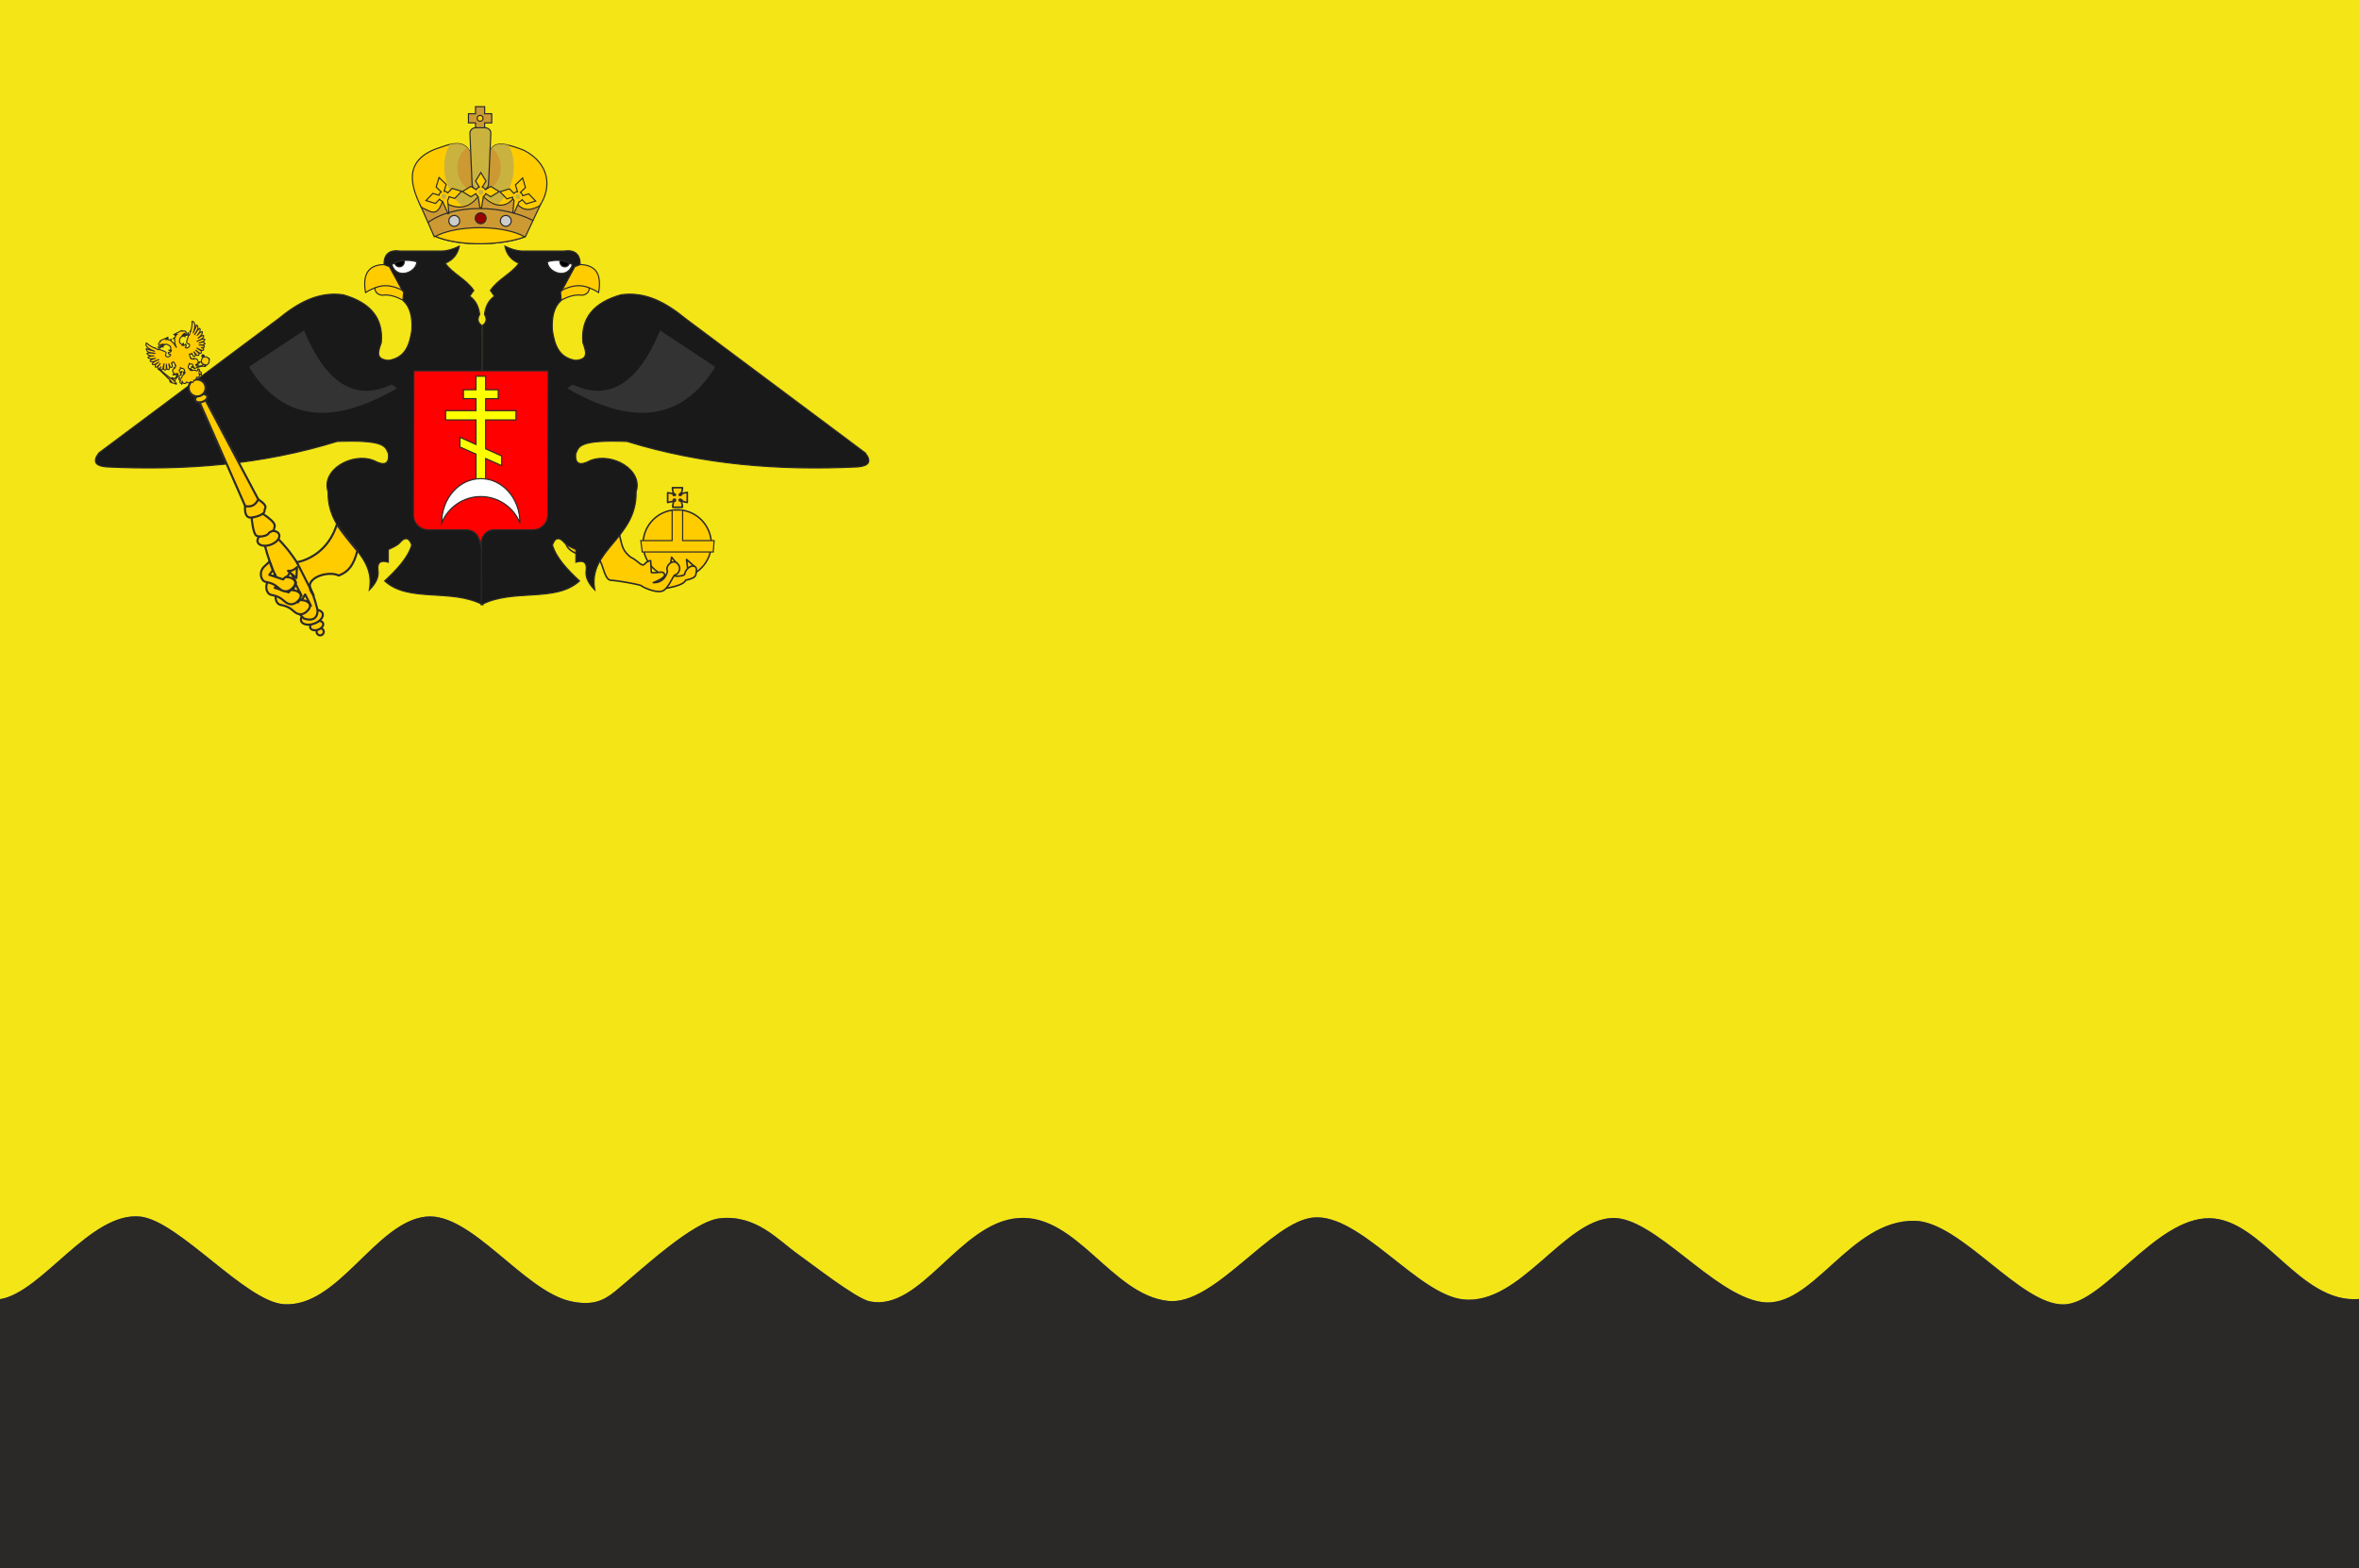 <?xml version="1.0" encoding="UTF-8"?>
<!DOCTYPE svg PUBLIC "-//W3C//DTD SVG 1.1//EN" "http://www.w3.org/Graphics/SVG/1.1/DTD/svg11.dtd">
<!-- Creator: CorelDRAW 2021 (64-Bit) -->
<svg xmlns="http://www.w3.org/2000/svg" xml:space="preserve" width="158.73mm" height="105.555mm" version="1.1" style="shape-rendering:geometricPrecision; text-rendering:geometricPrecision; image-rendering:optimizeQuality; fill-rule:evenodd; clip-rule:evenodd"
viewBox="0 0 15873 10555.54"
 xmlns:xlink="http://www.w3.org/1999/xlink"
 xmlns:xodm="http://www.corel.com/coreldraw/odm/2003">
 <rect x="0" y="0" width="15873" height="10555.54" fill="#808080" stroke="none"/>
 <defs>
  <style type="text/css">
   <![CDATA[
    .str0 {stroke:#2B2A29;stroke-width:7.62;stroke-miterlimit:22.926}
    .str2 {stroke:#2B2A29;stroke-width:6.42;stroke-linecap:round;stroke-linejoin:round;stroke-miterlimit:22.926}
    .str1 {stroke:#2B2A29;stroke-width:14.28;stroke-linecap:round;stroke-linejoin:round;stroke-miterlimit:22.926}
    .str3 {stroke:#2B2A29;stroke-width:7.14;stroke-linecap:round;stroke-linejoin:round;stroke-miterlimit:22.926}
    .fil14 {fill:none}
    .fil7 {fill:black}
    .fil4 {fill:#191919}
    .fil1 {fill:#2A2928}
    .fil5 {fill:#333333}
    .fil13 {fill:#990000}
    .fil11 {fill:#CAB23E}
    .fil10 {fill:#CC9933}
    .fil12 {fill:#CCCCCC}
    .fil0 {fill:#F4E516}
    .fil8 {fill:red}
    .fil2 {fill:#FFCC00}
    .fil9 {fill:yellow}
    .fil6 {fill:white}
    .fil3 {fill:#2B2A29;fill-rule:nonzero}
   ]]>
  </style>
 </defs>
 <g id="Слой_x0020_2">
  <path class="fil0" d="M-0 8743.03c283.75,-44.71 607.87,-590.78 943.64,-555.78 258.53,26.94 708.58,572.66 966.06,589.64 367.08,24.2 616.7,-553.81 956.58,-589.23 304.44,-31.72 657.58,500.53 974.14,569.52 141.46,30.82 218.38,-1.13 299.27,-67.51 177.54,-145.71 520.61,-470.56 703.3,-490.64 245.98,-27.03 392.66,146.82 527.08,241.7 87.95,62.08 387.85,296.96 480.64,316.82 345.59,73.98 605.68,-532.02 1001.89,-560.31 392.69,-28.04 628.93,518.11 1007.8,557.81 311.6,32.66 688.55,-533.65 976.24,-561.33 314.75,-30.29 704.02,521.12 1011.44,551.35 379.53,37.33 671.87,-534.06 999.04,-548.25 282.52,-12.24 677.56,516.17 1006.65,565.4 342.99,51.32 591.53,-554.5 1030.09,-546.49 310.63,5.67 711.09,568.71 1003.57,562.64 266.84,-5.54 618.51,-585.33 980.33,-579.97 357.32,5.3 606.53,576.97 1005.24,543.68l0 -8742.08 -15873 0 0 8743.03z"/>
  <path class="fil1" d="M-0 8743.03l0 1812.51 15873 0 0 -1813.46c-398.71,33.29 -647.92,-538.38 -1005.24,-543.68 -361.82,-5.36 -713.49,574.43 -980.33,579.97 -292.48,6.07 -692.94,-556.97 -1003.57,-562.64 -438.56,-8.01 -687.1,597.81 -1030.09,546.49 -329.09,-49.23 -724.13,-577.64 -1006.65,-565.4 -327.17,14.19 -619.51,585.58 -999.04,548.25 -307.42,-30.23 -696.69,-581.64 -1011.44,-551.35 -287.69,27.68 -664.64,593.99 -976.24,561.33 -378.87,-39.7 -615.11,-585.85 -1007.8,-557.81 -396.21,28.29 -656.3,634.29 -1001.89,560.31 -92.79,-19.86 -392.69,-254.74 -480.64,-316.82 -134.42,-94.88 -281.1,-268.73 -527.08,-241.7 -182.69,20.08 -525.76,344.93 -703.3,490.64 -80.89,66.38 -157.81,98.33 -299.27,67.51 -316.56,-68.99 -669.7,-601.24 -974.14,-569.52 -339.88,35.42 -589.5,613.43 -956.58,589.23 -257.48,-16.98 -707.53,-562.7 -966.06,-589.64 -335.77,-35 -659.89,511.07 -943.64,555.78z"/>
  <g>
   <path class="fil2" d="M4786.07 3660.4c0,-126.79 -102.78,-229.56 -229.56,-229.56 -126.78,0 -229.56,102.77 -229.56,229.56 0,126.78 102.78,229.56 229.56,229.56 126.78,0 229.56,-102.78 229.56,-229.56z"/>
   <path id="_1" class="fil3" d="M4556.51 3435.84l0 -10 0 0 12.06 0.3 11.91 0.91 11.74 1.48 11.55 2.07 11.36 2.62 11.13 3.16 10.9 3.69 10.65 4.2 10.39 4.7 10.12 5.18 9.82 5.64 9.52 6.1 9.2 6.54 8.86 6.97 8.51 7.37 8.14 7.76 7.76 8.15 7.38 8.51 6.96 8.86 6.54 9.2 6.11 9.51 5.64 9.82 5.18 10.12 4.7 10.39 4.2 10.66 3.69 10.89 3.16 11.14 2.62 11.35 2.06 11.56 1.49 11.73 0.91 11.92 0.3 12.06 -10 0 -0.3 -11.56 -0.87 -11.4 -1.43 -11.25 -1.96 -11.06 -2.52 -10.85 -3.02 -10.66 -3.53 -10.43 -4.02 -10.2 -4.5 -9.95 -4.96 -9.68 -5.4 -9.4 -5.85 -9.11 -6.26 -8.8 -6.66 -8.48 -7.06 -8.15 -7.44 -7.81 -7.8 -7.44 -8.15 -7.05 -8.48 -6.67 -8.8 -6.26 -9.12 -5.84 -9.4 -5.4 -9.68 -4.96 -9.95 -4.5 -10.19 -4.02 -10.44 -3.53 -10.65 -3.02 -10.86 -2.52 -11.05 -1.97 -11.24 -1.42 -11.41 -0.87 -11.56 -0.3 0 0zm0 0c-2.76,0 -5,-2.24 -5,-5 0,-2.76 2.24,-5 5,-5l0 10zm-224.56 224.56l-10 0 0 0 0.3 -12.06 0.91 -11.92 1.49 -11.73 2.06 -11.56 2.62 -11.35 3.16 -11.14 3.69 -10.89 4.2 -10.66 4.7 -10.39 5.18 -10.12 5.64 -9.82 6.11 -9.51 6.54 -9.2 6.96 -8.86 7.38 -8.51 7.76 -8.15 8.14 -7.76 8.51 -7.37 8.86 -6.97 9.2 -6.54 9.52 -6.1 9.82 -5.64 10.12 -5.18 10.39 -4.7 10.65 -4.2 10.9 -3.69 11.13 -3.16 11.36 -2.62 11.55 -2.07 11.74 -1.48 11.91 -0.91 12.06 -0.3 0 10 -11.56 0.3 -11.41 0.87 -11.24 1.42 -11.05 1.97 -10.86 2.52 -10.65 3.02 -10.44 3.53 -10.19 4.02 -9.95 4.5 -9.68 4.96 -9.4 5.4 -9.12 5.84 -8.8 6.26 -8.48 6.67 -8.15 7.05 -7.8 7.44 -7.44 7.81 -7.06 8.15 -6.66 8.48 -6.26 8.8 -5.85 9.11 -5.4 9.4 -4.96 9.68 -4.5 9.95 -4.02 10.2 -3.53 10.43 -3.02 10.66 -2.52 10.85 -1.96 11.06 -1.43 11.25 -0.87 11.4 -0.3 11.56 0 0zm0 0c0,2.76 -2.24,5 -5,5 -2.76,0 -5,-2.24 -5,-5l10 0zm224.56 224.56l0 10 0 0 -12.06 -0.3 -11.92 -0.91 -11.73 -1.49 -11.55 -2.06 -11.36 -2.62 -11.13 -3.16 -10.9 -3.69 -10.65 -4.2 -10.39 -4.7 -10.12 -5.18 -9.82 -5.64 -9.52 -6.11 -9.2 -6.54 -8.86 -6.96 -8.51 -7.38 -8.14 -7.76 -7.76 -8.14 -7.38 -8.51 -6.96 -8.86 -6.54 -9.2 -6.11 -9.52 -5.64 -9.82 -5.18 -10.12 -4.7 -10.39 -4.2 -10.65 -3.69 -10.9 -3.16 -11.13 -2.62 -11.36 -2.06 -11.55 -1.49 -11.73 -0.91 -11.92 -0.3 -12.06 10 0 0.3 11.56 0.87 11.4 1.43 11.25 1.96 11.05 2.52 10.86 3.02 10.65 3.53 10.44 4.02 10.19 4.5 9.95 4.96 9.68 5.4 9.4 5.85 9.12 6.26 8.8 6.66 8.48 7.06 8.15 7.44 7.8 7.8 7.44 8.15 7.06 8.48 6.66 8.8 6.26 9.12 5.85 9.4 5.4 9.68 4.96 9.95 4.5 10.19 4.02 10.44 3.53 10.65 3.02 10.86 2.52 11.05 1.96 11.25 1.43 11.4 0.87 11.56 0.3 0 0zm0 0c2.76,0 5,2.24 5,5 0,2.76 -2.24,5 -5,5l0 -10zm224.56 -224.56l10 0 0 0 -0.3 12.06 -0.91 11.92 -1.49 11.73 -2.06 11.55 -2.62 11.36 -3.16 11.13 -3.69 10.9 -4.2 10.65 -4.7 10.39 -5.18 10.12 -5.64 9.82 -6.11 9.52 -6.54 9.2 -6.96 8.86 -7.38 8.51 -7.76 8.14 -8.14 7.76 -8.51 7.38 -8.86 6.96 -9.2 6.54 -9.52 6.11 -9.82 5.64 -10.12 5.18 -10.39 4.7 -10.65 4.2 -10.9 3.69 -11.13 3.16 -11.36 2.62 -11.55 2.06 -11.73 1.49 -11.92 0.91 -12.06 0.3 0 -10 11.56 -0.3 11.4 -0.87 11.25 -1.43 11.05 -1.96 10.86 -2.52 10.65 -3.02 10.44 -3.53 10.19 -4.02 9.95 -4.5 9.68 -4.96 9.4 -5.4 9.12 -5.85 8.8 -6.26 8.48 -6.66 8.15 -7.06 7.8 -7.44 7.44 -7.8 7.06 -8.15 6.66 -8.48 6.26 -8.8 5.85 -9.12 5.4 -9.4 4.96 -9.68 4.5 -9.95 4.02 -10.19 3.53 -10.44 3.02 -10.65 2.52 -10.86 1.96 -11.05 1.43 -11.25 0.87 -11.4 0.3 -11.56 0 0zm0 0c0,-2.76 2.24,-5 5,-5 2.76,0 5,2.24 5,5l-10 0z"/>
  </g>
  <g>
   <polygon class="fil2" points="4593.1,3319.79 4581.92,3333.34 4571.02,3333.34 4571.02,3327.53 4586.51,3313.98 4592.32,3290.76 4590.39,3290.76 4592.32,3281.86 4536.19,3281.86 4524.58,3281.86 4526.23,3290.76 4524.58,3290.76 4530.39,3317.85 4543.94,3327.53 4543.94,3333.34 4530.47,3333.34 4528.24,3321.72 4492.44,3315.92 4492.44,3381.72 4528.24,3373.98 4532.72,3360.43 4543.94,3360.43 4543.94,3372.04 4532.32,3373.98 4526.52,3404.94 4527.96,3404.94 4526.52,3413.84 4592.32,3413.84 4590.39,3404.94 4592.32,3404.94 4584.57,3373.98 4571.02,3370.1 4571.02,3360.43 4581.92,3360.43 4597.59,3375.92 4624.43,3381.72 4624.43,3325.6 4624.43,3313.98 "/>
   <path id="_1_0" class="fil3" d="M4577.77 3329.92l11.18 -13.55 8.3 6.84 -11.18 13.55 -4.15 1.96 -4.15 -8.8zm8.3 6.84c-1.88,2.29 -5.28,2.61 -7.57,0.73 -2.29,-1.88 -2.61,-5.28 -0.73,-7.57l8.3 6.84zm-15.05 -8.8l10.9 0 0 10.76 -10.9 0 -5.38 -5.38 5.38 -5.38zm0 10.76c-2.97,0 -5.38,-2.41 -5.38,-5.38 0,-2.97 2.41,-5.38 5.38,-5.38l0 10.76zm5.38 -11.19l0 5.81 -10.76 0 0 -5.81 1.84 -4.05 8.92 4.05zm-10.76 0c0,-2.97 2.41,-5.38 5.38,-5.38 2.97,0 5.38,2.41 5.38,5.38l-10.76 0zm24.41 -9.5l-15.49 13.55 -7.08 -8.1 15.49 -13.55 8.76 5.36 -1.68 2.74zm-7.08 -8.1c2.23,-1.95 5.64,-1.72 7.59,0.51 1.95,2.23 1.72,5.64 -0.51,7.59l-7.08 -8.1zm14.57 -17.86l-5.81 23.22 -10.44 -2.62 5.81 -23.22 5.22 -4.07 5.22 6.69zm-10.44 -2.62c0.72,-2.88 3.65,-4.63 6.53,-3.91 2.88,0.72 4.63,3.65 3.91,6.53l-10.44 -2.62zm3.29 -4.07l1.93 0 0 10.76 -1.93 0 -5.26 -6.52 5.26 -4.24zm0 10.76c-2.97,0 -5.38,-2.41 -5.38,-5.38 0,-2.97 2.41,-5.38 5.38,-5.38l0 10.76zm7.19 -13.14l-1.93 8.9 -10.52 -2.28 1.93 -8.9 5.26 -4.24 5.26 6.52zm-10.52 -2.28c0.62,-2.9 3.5,-4.74 6.4,-4.12 2.9,0.62 4.74,3.5 4.12,6.4l-10.52 -2.28zm-50.87 -4.24l56.13 0 0 10.76 -56.13 0 0 0 0 -10.76zm0 10.76c-2.97,0 -5.38,-2.41 -5.38,-5.38 0,-2.97 2.41,-5.38 5.38,-5.38l0 10.76zm-11.61 -10.76l11.61 0 0 10.76 -11.61 0 -5.29 -4.4 5.29 -6.36zm0 10.76c-2.97,0 -5.38,-2.41 -5.38,-5.38 0,-2.97 2.41,-5.38 5.38,-5.38l0 10.76zm-3.64 4.5l-1.65 -8.9 10.58 -1.96 1.65 8.9 -5.29 6.36 -5.29 -4.4zm10.58 -1.96c0.54,2.92 -1.39,5.73 -4.31,6.27 -2.92,0.54 -5.73,-1.39 -6.27,-4.31l10.58 -1.96zm-6.94 -4.4l1.65 0 0 10.76 -1.65 0 -5.26 -4.25 5.26 -6.51zm0 10.76c-2.97,0 -5.38,-2.41 -5.38,-5.38 0,-2.97 2.41,-5.38 5.38,-5.38l0 10.76zm0.55 22.84l-5.81 -27.09 10.52 -2.26 5.81 27.09 -8.39 5.51 -2.13 -3.25zm10.52 -2.26c0.62,2.9 -1.23,5.77 -4.13,6.39 -2.9,0.62 -5.77,-1.23 -6.39,-4.13l10.52 -2.26zm5.16 15.19l-13.55 -9.68 6.26 -8.76 13.55 9.68 2.25 4.38 -8.51 4.38zm6.26 -8.76c2.41,1.72 2.97,5.1 1.25,7.51 -1.72,2.41 -5.1,2.97 -7.51,1.25l6.26 -8.76zm-8.51 10.19l0 -5.81 10.76 0 0 5.81 -5.38 5.38 -5.38 -5.38zm10.76 0c0,2.97 -2.41,5.38 -5.38,5.38 -2.97,0 -5.38,-2.41 -5.38,-5.38l10.76 0zm-18.85 -5.38l13.47 0 0 10.76 -13.47 0 -5.28 -4.37 5.28 -6.39zm0 10.76c-2.97,0 -5.38,-2.41 -5.38,-5.38 0,-2.97 2.41,-5.38 5.38,-5.38l0 10.76zm3.05 -18.01l2.23 11.62 -10.56 2.02 -2.23 -11.62 6.14 -6.32 4.42 4.3zm-10.56 2.02c-0.55,-2.91 1.36,-5.74 4.27,-6.29 2.91,-0.55 5.74,1.36 6.29,4.27l-10.56 2.02zm-29.66 -12.12l35.8 5.8 -1.72 10.62 -35.8 -5.8 -4.52 -5.31 6.24 -5.31zm-1.72 10.62c-2.93,-0.47 -4.92,-3.24 -4.45,-6.17 0.47,-2.93 3.24,-4.92 6.17,-4.45l-1.72 10.62zm-4.52 60.49l0 -65.8 10.76 0 0 65.8 -4.24 5.26 -6.52 -5.26zm10.76 0c0,2.97 -2.41,5.38 -5.38,5.38 -2.97,0 -5.38,-2.41 -5.38,-5.38l10.76 0zm31.56 -2.48l-35.8 7.74 -2.28 -10.52 35.8 -7.74 6.25 6.95 -3.97 3.57zm-2.28 -10.52c2.9,-0.62 5.78,1.22 6.4,4.12 0.62,2.9 -1.22,5.78 -4.12,6.4l-2.28 -10.52zm10.73 -6.6l-4.48 13.55 -10.22 -3.38 4.48 -13.55 5.11 -3.69 5.11 7.07zm-10.22 -3.38c0.93,-2.82 3.98,-4.35 6.8,-3.42 2.82,0.93 4.35,3.98 3.42,6.8l-10.22 -3.38zm16.33 7.07l-11.22 0 0 -10.76 11.22 0 5.38 5.38 -5.38 5.38zm0 -10.76c2.97,0 5.38,2.41 5.38,5.38 0,2.97 -2.41,5.38 -5.38,5.38l0 -10.76zm-5.38 16.99l0 -11.61 10.76 0 0 11.61 -4.49 5.31 -6.27 -5.31zm10.76 0c0,2.97 -2.41,5.38 -5.38,5.38 -2.97,0 -5.38,-2.41 -5.38,-5.38l10.76 0zm-17.89 -3.37l11.62 -1.94 1.78 10.62 -11.62 1.94 -6.18 -6.3 4.4 -4.32zm1.78 10.62c-2.93,0.49 -5.71,-1.49 -6.2,-4.42 -0.49,-2.93 1.49,-5.71 4.42,-6.2l1.78 10.62zm-11.98 24.66l5.8 -30.96 10.58 1.98 -5.8 30.96 -5.29 4.39 -5.29 -6.37zm10.58 1.98c-0.54,2.92 -3.36,4.84 -6.28,4.3 -2.92,-0.54 -4.84,-3.36 -4.3,-6.28l10.58 1.98zm-3.85 4.39l-1.44 0 0 -10.76 1.44 0 5.31 6.24 -5.31 4.52zm0 -10.76c2.97,0 5.38,2.41 5.38,5.38 0,2.97 -2.41,5.38 -5.38,5.38l0 -10.76zm-6.75 13.42l1.44 -8.9 10.62 1.72 -1.44 8.9 -5.31 4.52 -5.31 -6.24zm10.62 1.72c-0.47,2.93 -3.24,4.92 -6.17,4.45 -2.93,-0.47 -4.92,-3.24 -4.45,-6.17l10.62 1.72zm60.49 4.52l-65.8 0 0 -10.76 65.8 0 5.26 4.24 -5.26 6.52zm0 -10.76c2.97,0 5.38,2.41 5.38,5.38 0,2.97 -2.41,5.38 -5.38,5.38l0 -10.76zm3.33 -4.66l1.93 8.9 -10.52 2.28 -1.93 -8.9 5.26 -6.52 5.26 4.24zm-10.52 2.28c-0.62,-2.9 1.22,-5.78 4.12,-6.4 2.9,-0.62 5.78,1.22 6.4,4.12l-10.52 2.28zm7.19 4.24l-1.93 0 0 -10.76 1.93 0 5.22 4.07 -5.22 6.69zm0 -10.76c2.97,0 5.38,2.41 5.38,5.38 0,2.97 -2.41,5.38 -5.38,5.38l0 -10.76zm-2.53 -26.89l7.75 30.96 -10.44 2.62 -7.75 -30.96 6.7 -6.48 3.74 3.86zm-10.44 2.62c-0.72,-2.88 1.03,-5.81 3.91,-6.53 2.88,-0.72 5.81,1.03 6.53,3.91l-10.44 2.62zm-6.85 -10.36l13.55 3.88 -2.96 10.34 -13.55 -3.88 -3.9 -5.17 6.86 -5.17zm-2.96 10.34c-2.85,-0.81 -4.5,-3.8 -3.69,-6.65 0.81,-2.85 3.8,-4.5 6.65,-3.69l-2.96 10.34zm6.86 -14.84l0 9.67 -10.76 0 0 -9.67 5.38 -5.38 5.38 5.38zm-10.76 0c0,-2.97 2.41,-5.38 5.38,-5.38 2.97,0 5.38,2.41 5.38,5.38l-10.76 0zm16.28 5.38l-10.9 0 0 -10.76 10.9 0 3.78 1.55 -3.78 9.21zm0 -10.76c2.97,0 5.38,2.41 5.38,5.38 0,2.97 -2.41,5.38 -5.38,5.38l0 -10.76zm11.89 24.7l-15.67 -15.49 7.56 -7.66 15.67 15.49 -4.92 9.09 -2.64 -1.43zm7.56 -7.66c2.11,2.08 2.13,5.5 0.05,7.61 -2.08,2.11 -5.5,2.13 -7.61,0.05l7.56 -7.66zm21.92 14.89l-26.84 -5.8 2.28 -10.52 26.84 5.8 4.24 5.26 -6.52 5.26zm2.28 -10.52c2.9,0.62 4.74,3.5 4.12,6.4 -0.62,2.9 -3.5,4.74 -6.4,4.12l2.28 -10.52zm4.24 -50.86l0 56.12 -10.76 0 0 -56.12 0 0 10.76 0zm-10.76 0c0,-2.97 2.41,-5.38 5.38,-5.38 2.97,0 5.38,2.41 5.38,5.38l-10.76 0zm10.76 -11.62l0 11.62 -10.76 0 0 -11.62 4.4 -5.29 6.36 5.29zm-10.76 0c0,-2.97 2.41,-5.38 5.38,-5.38 2.97,0 5.38,2.41 5.38,5.38l-10.76 0zm-26.93 0.52l31.33 -5.81 1.96 10.58 -31.33 5.81 -5.13 -8.71 3.17 -1.87zm1.96 10.58c-2.92,0.54 -5.73,-1.39 -6.27,-4.31 -0.54,-2.92 1.39,-5.73 4.31,-6.27l1.96 10.58z"/>
  </g>
  <g>
   <g>
    <polygon class="fil2" points="4619.41,3764.9 4627.15,3826.84 4673.59,3813.29 "/>
    <path id="_1_1" class="fil3" d="M4621.86 3827.5l-7.74 -61.94 10.58 -1.32 7.74 61.94 -3.8 5.77 -6.78 -4.45zm10.58 -1.32c0.36,2.92 -1.71,5.59 -4.63,5.95 -2.92,0.36 -5.59,-1.71 -5.95,-4.63l10.58 -1.32zm42.64 -7.78l-46.44 13.55 -2.98 -10.22 46.44 -13.55 5.04 1.14 -2.06 9.08zm-2.98 -10.22c2.82,-0.82 5.78,0.8 6.6,3.62 0.82,2.82 -0.8,5.78 -3.62,6.6l-2.98 -10.22zm-49.14 -47.25l54.18 48.39 -7.1 7.94 -54.18 -48.39 -1.74 -3.31 8.84 -4.63zm-7.1 7.94c-2.19,-1.96 -2.38,-5.33 -0.42,-7.52 1.96,-2.19 5.33,-2.38 7.52,-0.42l-7.1 7.94z"/>
   </g>
   <g>
    <path class="fil2" d="M4456.03 3962.13c0,0 142.6,-15.6 158.08,-58.18 0,0 61.43,-9.37 67.23,-34.54 5.8,-25.16 11.61,-58.05 -17.42,-59.99 -29.03,-1.95 -56.13,36.77 -56.13,52.25 0,15.48 -63.86,21.28 -83.21,9.67 -19.36,-11.6 -68.55,90.79 -68.55,90.79z"/>
    <path id="_1_2" class="fil3" d="M4613.31 3898.68l1.6 10.54 4.21 -3.45 -2.19 4.71 -2.93 4.39 -3.56 4.08 -4.15 3.81 -4.64 3.57 -5.09 3.34 -5.5 3.16 -5.88 2.97 -6.19 2.82 -6.46 2.65 -6.7 2.5 -6.88 2.36 -7.01 2.22 -7.11 2.08 -7.15 1.94 -7.15 1.81 -7.08 1.68 -6.99 1.57 -6.84 1.43 -6.64 1.32 -6.4 1.2 -6.09 1.08 -5.75 0.97 -5.36 0.86 -4.91 0.75 -4.43 0.64 -3.87 0.54 -3.29 0.44 -2.66 0.34 -1.95 0.23 -1.21 0.14 -0.45 0.05 -1.16 -10.58 0.37 -0.05 1.19 -0.14 1.91 -0.23 2.58 -0.32 3.23 -0.44 3.81 -0.52 4.35 -0.64 4.83 -0.73 5.28 -0.86 5.67 -0.95 5.99 -1.06 6.3 -1.18 6.52 -1.3 6.72 -1.41 6.85 -1.53 6.94 -1.64 6.99 -1.77 6.95 -1.9 6.91 -2.02 6.79 -2.14 6.62 -2.26 6.4 -2.4 6.12 -2.51 5.81 -2.64 5.42 -2.75 4.98 -2.86 4.51 -2.96 3.96 -3.03 3.37 -3.11 2.74 -3.12 2.09 -3.13 1.45 -3.11 4.21 -3.45zm-4.21 3.45c1,-2.76 4.07,-4.19 6.83,-3.19 2.76,1 4.19,4.07 3.19,6.83l-10.02 -3.64zm67.05 -33.92l10.38 2.4 0 0 -0.91 2.99 -1.28 2.84 -1.6 2.64 -1.87 2.46 -2.11 2.3 -2.3 2.13 -2.47 2 -2.63 1.88 -2.76 1.75 -2.86 1.64 -2.97 1.55 -3.03 1.45 -3.08 1.36 -3.12 1.27 -3.14 1.18 -3.13 1.11 -3.1 1.02 -3.05 0.95 -2.98 0.87 -2.91 0.8 -2.79 0.73 -2.67 0.66 -2.5 0.58 -2.33 0.52 -2.15 0.46 -1.94 0.4 -1.7 0.32 -1.44 0.27 -1.17 0.21 -0.88 0.15 -0.53 0.08 -0.22 0.04 -1.6 -10.54 0.14 -0.02 0.49 -0.08 0.78 -0.13 1.09 -0.19 1.36 -0.25 1.62 -0.32 1.82 -0.36 2.05 -0.44 2.23 -0.5 2.4 -0.56 2.53 -0.62 2.65 -0.69 2.75 -0.76 2.82 -0.83 2.89 -0.89 2.9 -0.96 2.91 -1.03 2.9 -1.1 2.86 -1.17 2.8 -1.22 2.71 -1.29 2.61 -1.37 2.48 -1.42 2.32 -1.47 2.13 -1.52 1.95 -1.58 1.72 -1.59 1.49 -1.62 1.23 -1.62 0.98 -1.62 0.74 -1.62 0.49 -1.63 0 0zm0 0c0.66,-2.86 3.53,-4.65 6.39,-3.99 2.86,0.66 4.65,3.53 3.99,6.39l-10.38 -2.4zm-12.59 -53.48l0.72 -10.62 0 0 3.01 0.31 2.85 0.53 2.68 0.73 2.54 0.95 2.36 1.18 2.16 1.36 1.97 1.56 1.77 1.73 1.56 1.89 1.36 2.01 1.15 2.09 0.98 2.2 0.8 2.27 0.64 2.33 0.5 2.37 0.37 2.43 0.24 2.46 0.14 2.48 0.05 2.53 -0.06 2.55 -0.12 2.56 -0.21 2.6 -0.27 2.59 -0.32 2.59 -0.39 2.6 -0.42 2.58 -0.45 2.58 -0.5 2.56 -0.52 2.52 -0.53 2.49 -0.54 2.46 -0.55 2.41 -10.38 -2.4 0.53 -2.35 0.54 -2.38 0.51 -2.41 0.5 -2.42 0.46 -2.42 0.43 -2.42 0.4 -2.44 0.35 -2.4 0.3 -2.37 0.25 -2.35 0.17 -2.3 0.12 -2.26 0.04 -2.19 -0.03 -2.11 -0.12 -2.06 -0.2 -1.96 -0.27 -1.85 -0.38 -1.77 -0.44 -1.65 -0.54 -1.51 -0.62 -1.4 -0.71 -1.29 -0.78 -1.17 -0.88 -1.05 -0.97 -0.95 -1.09 -0.86 -1.22 -0.78 -1.38 -0.68 -1.56 -0.59 -1.78 -0.49 -1.99 -0.37 -2.23 -0.23 0 0zm0 0c-2.93,-0.19 -5.14,-2.74 -4.95,-5.67 0.19,-2.93 2.74,-5.14 5.67,-4.95l-0.72 10.62zm-50.44 46.94l-10.66 0 0 0 0.11 -2.04 0.29 -2.06 0.46 -2.11 0.61 -2.16 0.75 -2.19 0.89 -2.25 1.03 -2.3 1.15 -2.31 1.27 -2.35 1.39 -2.37 1.51 -2.39 1.62 -2.38 1.72 -2.37 1.82 -2.36 1.94 -2.34 2.02 -2.28 2.11 -2.23 2.21 -2.18 2.3 -2.11 2.38 -2.02 2.47 -1.91 2.53 -1.8 2.62 -1.7 2.7 -1.56 2.78 -1.41 2.83 -1.24 2.91 -1.07 2.97 -0.87 3.05 -0.66 3.08 -0.43 3.12 -0.2 3.18 0.09 -0.72 10.62 -2.26 -0.05 -2.26 0.14 -2.28 0.31 -2.27 0.5 -2.27 0.67 -2.27 0.83 -2.27 1 -2.24 1.13 -2.22 1.28 -2.18 1.42 -2.17 1.54 -2.11 1.65 -2.06 1.74 -2 1.83 -1.93 1.9 -1.87 1.99 -1.8 2.02 -1.7 2.06 -1.62 2.08 -1.52 2.11 -1.44 2.1 -1.31 2.09 -1.21 2.07 -1.09 2.01 -0.97 1.97 -0.85 1.88 -0.71 1.81 -0.59 1.69 -0.45 1.56 -0.3 1.39 -0.17 1.22 -0.05 1 0 0zm0 0c0,2.94 -2.39,5.33 -5.33,5.33 -2.94,0 -5.33,-2.39 -5.33,-5.33l10.66 0zm-91.28 14.24l5.48 -9.14 0 0 1.5 0.8 1.8 0.77 2.09 0.73 2.33 0.66 2.55 0.6 2.72 0.51 2.9 0.42 3.05 0.34 3.16 0.27 3.25 0.17 3.32 0.09 3.37 0 3.4 -0.06 3.4 -0.16 3.38 -0.23 3.34 -0.32 3.29 -0.38 3.21 -0.46 3.08 -0.53 2.96 -0.6 2.82 -0.66 2.64 -0.73 2.43 -0.77 2.21 -0.83 1.95 -0.85 1.64 -0.86 1.34 -0.84 0.97 -0.78 0.64 -0.66 0.3 -0.44 0.09 -0.21 0.01 -0.09 10.66 0 -0.35 2.75 -0.99 2.53 -1.44 2.16 -1.74 1.84 -1.99 1.58 -2.18 1.4 -2.38 1.24 -2.55 1.11 -2.71 1.01 -2.89 0.93 -3.04 0.83 -3.16 0.74 -3.28 0.68 -3.4 0.57 -3.47 0.5 -3.55 0.42 -3.6 0.34 -3.64 0.25 -3.66 0.16 -3.64 0.08 -3.63 0 -3.6 -0.11 -3.53 -0.19 -3.48 -0.29 -3.37 -0.38 -3.28 -0.48 -3.16 -0.59 -3.03 -0.7 -2.87 -0.82 -2.73 -0.95 -2.56 -1.09 -2.38 -1.28 0 0zm0 0c-2.52,-1.51 -3.34,-4.79 -1.83,-7.31 1.51,-2.52 4.79,-3.34 7.31,-1.83l-5.48 9.14zm-66.39 80.93l1.16 10.58 -5.38 -7.6 0.15 -0.31 0.42 -0.87 0.68 -1.38 0.93 -1.89 1.17 -2.31 1.37 -2.71 1.57 -3.09 1.78 -3.42 1.94 -3.68 2.1 -3.94 2.24 -4.15 2.38 -4.32 2.5 -4.44 2.59 -4.52 2.69 -4.59 2.75 -4.59 2.83 -4.57 2.87 -4.49 2.9 -4.4 2.94 -4.25 2.94 -4.07 2.94 -3.86 2.94 -3.62 2.94 -3.33 2.91 -3.01 2.92 -2.67 2.95 -2.28 3.02 -1.86 3.19 -1.37 3.44 -0.69 3.63 0.24 3.47 1.39 -5.48 9.14 -0.33 -0.13 -0.49 -0.02 -0.98 0.21 -1.47 0.65 -1.9 1.18 -2.17 1.68 -2.36 2.17 -2.53 2.59 -2.62 2.99 -2.7 3.32 -2.76 3.62 -2.8 3.87 -2.8 4.07 -2.8 4.24 -2.79 4.37 -2.75 4.43 -2.69 4.49 -2.63 4.49 -2.55 4.44 -2.46 4.36 -2.32 4.24 -2.22 4.09 -2.06 3.88 -1.92 3.64 -1.74 3.36 -1.55 3.03 -1.37 2.69 -1.13 2.27 -0.91 1.83 -0.66 1.36 -0.42 0.85 -0.13 0.27 -5.38 -7.6zm5.38 7.6c-1.27,2.65 -4.46,3.76 -7.11,2.49 -2.65,-1.27 -3.76,-4.46 -2.49,-7.11l9.6 4.62z"/>
   </g>
   <g>
    <polygon class="fil2" points="4518.77,3749.42 4551.67,3790.06 4512.97,3790.06 "/>
    <path id="_1_3" class="fil3" d="M4547.53 3793.41l-32.9 -40.64 8.28 -6.7 32.9 40.64 -4.14 8.68 -4.14 -1.98zm8.28 -6.7c1.85,2.28 1.49,5.64 -0.79,7.49 -2.28,1.85 -5.64,1.49 -7.49,-0.79l8.28 -6.7zm-42.84 -1.98l38.7 0 0 10.66 -38.7 0 -5.27 -6.08 5.27 -4.58zm0 10.66c-2.94,0 -5.33,-2.39 -5.33,-5.33 0,-2.94 2.39,-5.33 5.33,-5.33l0 10.66zm11.07 -45.22l-5.8 40.64 -10.54 -1.5 5.8 -40.64 9.41 -2.6 1.13 4.1zm-10.54 -1.5c0.41,-2.91 3.11,-4.93 6.02,-4.52 2.91,0.41 4.93,3.11 4.52,6.02l-10.54 -1.5z"/>
   </g>
   <g>
    <path class="fil2" d="M4015.17 3756.77c42.74,5.03 45.23,145.81 95.51,148.33 50.28,2.51 201.38,30.19 206.4,37.72 5.03,7.55 107.76,56.04 147.99,30.91 40.81,-27.68 64.15,-104.48 78.84,-105.26 15.08,-2.51 47.76,-40.22 15.08,-75.41 -32.69,-35.19 -85.47,17.6 -67.88,50.28 0,0 -12.69,80.12 -95.65,77.6 0,0 88.11,-32.36 75.55,-57.49 -12.57,-25.14 -37.71,-5.03 -87.99,-10.06l-5.03 -80.44c0,0 -20.11,-0.01 -40.22,22.62 -20.11,22.63 -43.86,-22.38 -94.02,-45.87 -53.22,-43.83 -56.46,-69.31 -74.07,-144.72 51.94,-341.41 -719.93,85.12 -154.51,151.79z"/>
    <path id="_1_4" class="fil3" d="M4110.94 3899.87l-0.52 10.46 0 0 -5.48 -0.76 -5.17 -1.67 -4.78 -2.47 -4.42 -3.18 -4.06 -3.78 -3.74 -4.3 -3.49 -4.77 -3.24 -5.19 -3.04 -5.54 -2.88 -5.86 -2.74 -6.13 -2.61 -6.36 -2.51 -6.54 -2.43 -6.67 -2.36 -6.76 -2.32 -6.79 -2.3 -6.78 -2.27 -6.7 -2.29 -6.6 -2.29 -6.43 -2.33 -6.21 -2.37 -5.94 -2.42 -5.61 -2.5 -5.22 -2.56 -4.78 -2.62 -4.28 -2.7 -3.72 -2.75 -3.14 -2.76 -2.48 -2.77 -1.84 -2.78 -1.23 -2.88 -0.63 1.22 -10.4 4.9 1.09 4.56 1.99 4.17 2.76 3.8 3.4 3.47 3.96 3.22 4.44 3 4.88 2.82 5.26 2.68 5.62 2.56 5.91 2.47 6.18 2.39 6.39 2.35 6.55 2.31 6.68 2.29 6.74 2.28 6.78 2.3 6.73 2.34 6.66 2.37 6.53 2.43 6.34 2.51 6.1 2.6 5.81 2.68 5.48 2.78 5.08 2.9 4.61 2.99 4.11 3.1 3.56 3.16 2.96 3.26 2.34 3.34 1.73 3.45 1.13 3.68 0.5 0 0zm0 0c2.88,0.14 5.11,2.61 4.97,5.49 -0.14,2.88 -2.61,5.11 -5.49,4.97l0.52 -10.46zm210.49 40.05l-8.7 5.8 0 0 0.66 0.76 -1.02 -0.52 -2.12 -0.83 -2.99 -1 -3.72 -1.11 -4.4 -1.2 -5 -1.28 -5.56 -1.35 -6.06 -1.4 -6.52 -1.44 -6.93 -1.48 -7.29 -1.5 -7.61 -1.54 -7.88 -1.53 -8.09 -1.54 -8.29 -1.53 -8.42 -1.53 -8.5 -1.5 -8.54 -1.46 -8.54 -1.43 -8.5 -1.37 -8.39 -1.33 -8.25 -1.26 -8.07 -1.18 -7.84 -1.1 -7.57 -1.01 -7.24 -0.92 -6.86 -0.81 -6.44 -0.7 -5.98 -0.57 -5.46 -0.43 -4.89 -0.3 0.52 -10.46 5.11 0.32 5.64 0.45 6.12 0.59 6.56 0.7 6.96 0.83 7.32 0.92 7.63 1.03 7.9 1.1 8.13 1.2 8.31 1.26 8.45 1.33 8.54 1.39 8.58 1.43 8.6 1.48 8.54 1.5 8.46 1.53 8.33 1.55 8.15 1.54 7.94 1.55 7.67 1.54 7.35 1.52 6.99 1.5 6.6 1.46 6.16 1.42 5.68 1.37 5.16 1.32 4.58 1.26 4 1.19 3.39 1.14 2.82 1.11 2.38 1.24 2.44 2.28 0 0zm0 0c1.6,2.4 0.95,5.65 -1.45,7.25 -2.4,1.6 -5.65,0.95 -7.25,-1.45l8.7 -5.8zm140.7 29.48l5.88 8.66 -0.17 0.11 -4.49 2.43 -4.81 1.95 -5.05 1.48 -5.29 1.07 -5.49 0.66 -5.67 0.33 -5.81 -0.01 -5.93 -0.3 -6.03 -0.57 -6.12 -0.82 -6.18 -1.05 -6.18 -1.25 -6.19 -1.42 -6.17 -1.59 -6.1 -1.72 -6.04 -1.84 -5.91 -1.94 -5.77 -2.01 -5.62 -2.07 -5.41 -2.1 -5.19 -2.1 -4.95 -2.1 -4.67 -2.08 -4.35 -2.03 -4.02 -1.96 -3.66 -1.86 -3.29 -1.77 -2.89 -1.65 -2.47 -1.53 -2.06 -1.42 -1.73 -1.39 -1.57 -1.79 8.7 -5.8 -0.07 -0.15 0.87 0.71 1.56 1.06 2.11 1.31 2.61 1.49 3.07 1.65 3.48 1.78 3.86 1.88 4.19 1.95 4.51 2 4.77 2.04 5.05 2.04 5.25 2.04 5.44 1.99 5.61 1.95 5.71 1.88 5.82 1.78 5.88 1.66 5.93 1.53 5.91 1.36 5.9 1.19 5.82 0.99 5.74 0.76 5.61 0.53 5.45 0.28 5.25 0.01 5.03 -0.29 4.75 -0.58 4.45 -0.89 4.13 -1.2 3.77 -1.53 3.41 -1.85 -0.17 0.11zm0.17 -0.11c2.45,-1.52 5.69,-0.78 7.21,1.67 1.52,2.45 0.78,5.69 -1.67,7.21l-5.54 -8.88zm80.75 -105.98l1.72 10.32 -0.58 0.06 0.06 0 -0.46 0.24 -0.87 0.65 -1.15 1.11 -1.37 1.56 -1.51 1.95 -1.62 2.31 -1.72 2.64 -1.8 2.93 -1.9 3.2 -1.96 3.44 -2.05 3.65 -2.13 3.84 -2.21 3.99 -2.29 4.13 -2.37 4.24 -2.45 4.34 -2.53 4.39 -2.62 4.45 -2.71 4.47 -2.81 4.46 -2.89 4.44 -2.99 4.37 -3.08 4.33 -3.19 4.22 -3.31 4.1 -3.4 3.97 -3.52 3.81 -3.65 3.62 -3.75 3.41 -3.9 3.18 -4.03 2.93 -5.88 -8.66 3.53 -2.55 3.44 -2.82 3.39 -3.07 3.31 -3.3 3.24 -3.51 3.18 -3.69 3.09 -3.86 3.01 -3.98 2.94 -4.11 2.87 -4.21 2.79 -4.26 2.71 -4.32 2.63 -4.33 2.56 -4.35 2.49 -4.31 2.41 -4.28 2.35 -4.2 2.27 -4.11 2.21 -4.01 2.15 -3.86 2.09 -3.71 2.02 -3.54 1.98 -3.34 1.92 -3.13 1.9 -2.9 1.86 -2.65 1.85 -2.39 1.87 -2.14 1.97 -1.87 2.15 -1.57 2.46 -1.2 2.86 -0.58 -0.58 0.06zm0.58 -0.06c2.88,-0.15 5.35,2.06 5.5,4.94 0.15,2.88 -2.06,5.35 -4.94,5.5l-0.56 -10.44zm11.53 -66.63l7.66 -7.12 0 0 3.1 3.57 2.72 3.59 2.38 3.64 2 3.66 1.66 3.66 1.33 3.66 1 3.65 0.7 3.62 0.41 3.57 0.12 3.53 -0.13 3.45 -0.37 3.38 -0.61 3.3 -0.8 3.19 -0.99 3.1 -1.16 2.99 -1.31 2.86 -1.44 2.75 -1.56 2.62 -1.66 2.51 -1.76 2.36 -1.82 2.22 -1.88 2.07 -1.93 1.93 -1.96 1.76 -1.97 1.6 -2 1.45 -2 1.26 -2.01 1.1 -2.03 0.91 -2.03 0.7 -2.05 0.47 -1.72 -10.32 0.87 -0.21 1.07 -0.36 1.23 -0.55 1.35 -0.74 1.44 -0.92 1.5 -1.09 1.55 -1.26 1.56 -1.4 1.55 -1.55 1.54 -1.69 1.5 -1.82 1.44 -1.94 1.36 -2.05 1.28 -2.16 1.18 -2.25 1.07 -2.34 0.94 -2.41 0.79 -2.46 0.64 -2.55 0.47 -2.6 0.29 -2.64 0.11 -2.69 -0.1 -2.73 -0.31 -2.77 -0.54 -2.82 -0.78 -2.85 -1.05 -2.88 -1.34 -2.94 -1.62 -2.96 -1.94 -2.98 -2.3 -3.03 -2.64 -3.05 0 0zm0 0c-1.96,-2.11 -1.84,-5.43 0.27,-7.39 2.11,-1.96 5.43,-1.84 7.39,0.27l-7.66 7.12zm-58.88 47.54l-10.34 -1.64 0.56 3.3 -1.71 -3.68 -1.24 -3.8 -0.79 -3.87 -0.35 -3.91 0.04 -3.91 0.42 -3.9 0.77 -3.85 1.1 -3.8 1.39 -3.71 1.67 -3.64 1.95 -3.53 2.18 -3.4 2.42 -3.27 2.62 -3.1 2.82 -2.93 3 -2.75 3.18 -2.53 3.33 -2.31 3.48 -2.04 3.6 -1.78 3.73 -1.48 3.82 -1.15 3.91 -0.81 4 -0.42 4.03 0 4.05 0.42 4.04 0.9 4 1.37 3.91 1.87 3.81 2.39 3.65 2.9 3.49 3.4 -7.66 7.12 -2.75 -2.68 -2.79 -2.2 -2.81 -1.77 -2.83 -1.35 -2.86 -0.99 -2.88 -0.64 -2.91 -0.3 -2.93 0 -2.94 0.32 -2.95 0.61 -2.96 0.89 -2.91 1.16 -2.88 1.42 -2.82 1.66 -2.73 1.89 -2.62 2.09 -2.5 2.27 -2.34 2.45 -2.2 2.6 -2 2.71 -1.82 2.82 -1.59 2.89 -1.35 2.94 -1.13 2.99 -0.86 2.98 -0.59 2.97 -0.32 2.92 -0.02 2.87 0.25 2.81 0.55 2.71 0.86 2.64 1.19 2.56 0.56 3.3zm-0.56 -3.3c1.36,2.54 0.41,5.73 -2.13,7.09 -2.54,1.36 -5.73,0.41 -7.09,-2.13l9.22 -4.96zm-102.06 75.17l3.6 9.82 -1.64 -10.14 7.25 0 6.84 -0.44 6.44 -0.83 6.05 -1.2 5.67 -1.55 5.33 -1.86 5 -2.14 4.66 -2.38 4.36 -2.62 4.07 -2.83 3.77 -3 3.52 -3.16 3.25 -3.27 2.99 -3.38 2.74 -3.44 2.52 -3.5 2.3 -3.5 2.08 -3.48 1.87 -3.44 1.66 -3.37 1.48 -3.28 1.31 -3.13 1.12 -2.97 0.97 -2.78 0.82 -2.55 0.66 -2.3 0.54 -2.02 0.42 -1.71 0.31 -1.37 0.19 -0.97 0.11 -0.59 0.02 -0.13 10.34 1.64 -0.06 0.33 -0.13 0.75 -0.25 1.19 -0.35 1.55 -0.46 1.91 -0.6 2.24 -0.74 2.54 -0.9 2.81 -1.05 3.04 -1.24 3.27 -1.43 3.43 -1.62 3.58 -1.84 3.71 -2.07 3.8 -2.3 3.86 -2.54 3.88 -2.8 3.88 -3.08 3.86 -3.37 3.8 -3.67 3.69 -3.96 3.56 -4.29 3.42 -4.63 3.21 -4.96 2.98 -5.3 2.72 -5.66 2.42 -6.01 2.1 -6.39 1.73 -6.75 1.34 -7.12 0.93 -7.52 0.48 -7.89 0 -1.64 -10.14zm1.64 10.14c-2.88,-0.08 -5.15,-2.51 -5.07,-5.39 0.08,-2.88 2.51,-5.15 5.39,-5.07l-0.32 10.46zm71.03 -60.38l9.36 -4.68 0 0 1.28 3.43 0.49 3.55 -0.27 3.49 -0.91 3.35 -1.44 3.16 -1.85 2.99 -2.22 2.88 -2.55 2.75 -2.81 2.67 -3.07 2.61 -3.28 2.53 -3.47 2.47 -3.63 2.41 -3.74 2.34 -3.85 2.27 -3.91 2.19 -3.92 2.12 -3.93 2.02 -3.88 1.93 -3.81 1.84 -3.71 1.72 -3.57 1.62 -3.38 1.49 -3.18 1.36 -2.94 1.24 -2.66 1.1 -2.35 0.94 -2 0.79 -1.61 0.63 -1.21 0.46 -0.77 0.29 -0.28 0.1 -3.6 -9.82 0.22 -0.08 0.71 -0.27 1.15 -0.44 1.57 -0.61 1.94 -0.77 2.29 -0.92 2.58 -1.06 2.86 -1.2 3.1 -1.34 3.3 -1.45 3.47 -1.56 3.59 -1.68 3.69 -1.78 3.76 -1.87 3.77 -1.94 3.76 -2.02 3.73 -2.09 3.63 -2.15 3.52 -2.2 3.37 -2.23 3.15 -2.25 2.94 -2.27 2.67 -2.25 2.35 -2.25 2.01 -2.17 1.62 -2.08 1.23 -1.97 0.82 -1.78 0.43 -1.57 0.11 -1.39 -0.17 -1.27 -0.5 -1.33 0 0zm0 0c-1.29,-2.58 -0.24,-5.73 2.34,-7.02 2.58,-1.29 5.73,-0.24 7.02,2.34l-9.36 4.68zm-88.53 -12.07l10.44 -0.66 -4.7 -4.88 4.5 0.39 4.36 0.26 4.22 0.14 4.09 0.04 3.95 -0.06 3.83 -0.15 3.71 -0.2 3.58 -0.26 3.49 -0.32 3.36 -0.33 3.24 -0.37 3.16 -0.37 3.05 -0.36 2.96 -0.34 2.87 -0.31 2.79 -0.27 2.7 -0.22 2.66 -0.14 2.57 -0.04 2.52 0.05 2.47 0.19 2.43 0.32 2.39 0.51 2.33 0.71 2.27 0.92 2.18 1.17 2.09 1.4 1.95 1.66 1.82 1.88 1.67 2.12 1.53 2.34 1.41 2.57 -9.36 4.68 -1.03 -1.89 -1.05 -1.6 -1.07 -1.36 -1.08 -1.12 -1.11 -0.94 -1.15 -0.78 -1.24 -0.65 -1.31 -0.54 -1.45 -0.43 -1.57 -0.33 -1.73 -0.24 -1.89 -0.13 -2.04 -0.05 -2.19 0.04 -2.32 0.12 -2.48 0.2 -2.63 0.25 -2.77 0.31 -2.92 0.34 -3.05 0.36 -3.18 0.37 -3.34 0.37 -3.48 0.35 -3.61 0.32 -3.76 0.28 -3.91 0.22 -4.03 0.15 -4.21 0.06 -4.33 -0.04 -4.48 -0.14 -4.64 -0.28 -4.78 -0.41 -4.7 -4.88zm4.7 4.88c-2.87,-0.28 -4.97,-2.86 -4.69,-5.73 0.28,-2.87 2.86,-4.97 5.73,-4.69l-1.04 10.42zm0.71 -85.98l5.03 80.44 -10.44 0.66 -5.03 -80.44 5.22 -5.56 5.22 4.9zm-10.44 0.66c-0.18,-2.88 2.01,-5.37 4.89,-5.55 2.88,-0.18 5.37,2.01 5.55,4.89l-10.44 0.66zm-31.09 25.77l-7.82 -6.96 0 0 1.99 -2.18 2.01 -2.03 1.98 -1.92 1.98 -1.8 1.98 -1.67 1.96 -1.56 1.94 -1.44 1.91 -1.33 1.89 -1.24 1.86 -1.13 1.8 -1.03 1.78 -0.95 1.74 -0.85 1.7 -0.78 1.62 -0.68 1.58 -0.63 1.53 -0.54 1.43 -0.47 1.4 -0.43 1.33 -0.36 1.22 -0.29 1.14 -0.26 1.08 -0.21 1 -0.18 0.89 -0.12 0.79 -0.11 0.67 -0.07 0.62 -0.06 0.57 -0.03 0.28 -0.01 0.17 -0.01 0.29 0 0 10.46 0.17 0 -0.17 0.01 -0.28 0.01 -0.21 0.01 -0.38 0.04 -0.51 0.05 -0.59 0.07 -0.67 0.1 -0.72 0.12 -0.84 0.17 -0.92 0.2 -1 0.25 -1.05 0.28 -1.1 0.33 -1.21 0.41 -1.25 0.44 -1.3 0.51 -1.38 0.58 -1.4 0.64 -1.46 0.73 -1.5 0.79 -1.56 0.89 -1.58 0.95 -1.61 1.06 -1.65 1.15 -1.68 1.26 -1.7 1.34 -1.72 1.47 -1.74 1.56 -1.76 1.7 -1.77 1.81 -1.77 1.94 0 0zm0 0c-1.92,2.15 -5.24,2.35 -7.39,0.43 -2.15,-1.92 -2.35,-5.24 -0.43,-7.39l7.82 6.96zm-101.26 -45.31l6.66 -8.08 -1.11 -0.7 4.78 2.34 4.62 2.45 4.46 2.54 4.31 2.61 4.16 2.69 4.01 2.71 3.86 2.73 3.73 2.74 3.6 2.72 3.46 2.71 3.34 2.64 3.23 2.59 3.09 2.51 2.99 2.4 2.86 2.3 2.75 2.14 2.65 2.01 2.52 1.83 2.4 1.64 2.3 1.43 2.17 1.23 2.03 0.99 1.86 0.75 1.71 0.5 1.56 0.28 1.4 0.08 1.3 -0.12 1.23 -0.3 1.26 -0.54 1.33 -0.8 1.41 -1.13 1.51 -1.54 7.82 6.96 -2.29 2.32 -2.43 1.95 -2.57 1.56 -2.72 1.14 -2.81 0.7 -2.84 0.26 -2.82 -0.14 -2.76 -0.5 -2.73 -0.8 -2.68 -1.07 -2.65 -1.29 -2.65 -1.49 -2.66 -1.67 -2.7 -1.84 -2.74 -1.99 -2.79 -2.11 -2.87 -2.24 -2.92 -2.34 -3.01 -2.42 -3.09 -2.51 -3.17 -2.55 -3.28 -2.6 -3.38 -2.63 -3.48 -2.64 -3.59 -2.64 -3.7 -2.61 -3.81 -2.59 -3.94 -2.53 -4.07 -2.47 -4.2 -2.4 -4.32 -2.29 -4.48 -2.18 -1.11 -0.7zm1.11 0.7c-2.61,-1.22 -3.74,-4.35 -2.52,-6.96 1.22,-2.61 4.35,-3.74 6.96,-2.52l-4.44 9.48zm-77.02 -150.25l10.34 1.58 -0.08 -1.98 1.62 6.94 1.54 6.64 1.48 6.37 1.42 6.11 1.39 5.87 1.35 5.61 1.35 5.39 1.34 5.19 1.34 4.97 1.36 4.78 1.39 4.6 1.43 4.43 1.48 4.28 1.55 4.14 1.61 4.02 1.7 3.88 1.8 3.81 1.9 3.71 2.03 3.64 2.16 3.59 2.3 3.54 2.47 3.53 2.62 3.51 2.83 3.52 3.02 3.54 3.23 3.56 3.47 3.61 3.69 3.66 3.96 3.73 4.21 3.8 4.49 3.9 4.78 4 -6.66 8.08 -4.9 -4.12 -4.65 -4.02 -4.37 -3.96 -4.12 -3.89 -3.89 -3.84 -3.65 -3.81 -3.43 -3.78 -3.24 -3.78 -3.03 -3.78 -2.84 -3.79 -2.67 -3.81 -2.5 -3.86 -2.34 -3.89 -2.19 -3.96 -2.06 -4.01 -1.94 -4.09 -1.82 -4.18 -1.73 -4.28 -1.63 -4.38 -1.56 -4.5 -1.49 -4.63 -1.45 -4.78 -1.4 -4.92 -1.38 -5.11 -1.36 -5.27 -1.37 -5.47 -1.37 -5.69 -1.39 -5.89 -1.44 -6.13 -1.48 -6.39 -1.54 -6.64 -1.6 -6.92 -0.08 -1.98zm0.08 1.98c-0.65,-2.81 1.09,-5.63 3.9,-6.28 2.81,-0.65 5.63,1.09 6.28,3.9l-10.18 2.38zm-148.81 145.4l-1.22 10.4 0 0 -49.48 -7.32 -42.11 -9.26 -35.16 -11.02 -28.63 -12.63 -22.5 -14.1 -16.71 -15.46 -11.18 -16.69 -5.85 -17.62 -0.79 -18.1 3.79 -18.12 7.82 -17.88 11.33 -17.48 14.4 -16.93 17.06 -16.24 19.34 -15.38 21.21 -14.34 22.71 -13.1 23.83 -11.67 24.54 -10.05 24.9 -8.22 24.86 -6.17 24.45 -3.92 23.68 -1.44 22.53 1.27 21 4.25 19.07 7.51 16.65 11.05 13.7 14.8 10.19 18.63 6.24 22.49 1.98 26.42 -2.58 30.52 -10.34 -1.58 2.46 -29.06 -1.84 -24.58 -5.64 -20.33 -8.99 -16.43 -11.96 -12.92 -14.69 -9.73 -17.19 -6.75 -19.38 -3.91 -21.17 -1.19 -22.56 1.38 -23.51 3.78 -24.06 5.97 -24.18 7.98 -23.88 9.77 -23.19 11.37 -22.09 12.74 -20.57 13.9 -18.66 14.84 -16.34 15.54 -13.6 15.99 -10.51 16.2 -7.06 16.12 -3.33 15.78 0.65 15.32 4.93 14.86 9.72 14.49 15.11 13.96 21.04 13.18 27.43 12.09 34.18 10.72 41.31 9.08 48.84 7.22 0 0zm0 0c2.87,0.33 4.92,2.94 4.59,5.81 -0.33,2.87 -2.94,4.92 -5.81,4.59l1.22 -10.4z"/>
   </g>
  </g>
  <g>
   <path class="fil4 str0" d="M3187.65 1954.46c-50.23,-75.66 -141.28,-111.57 -191.52,-182.68 53.71,-23.08 83.78,-62.3 94.29,-114.91 -42.25,20.3 -80.22,31.9 -117.86,32.41 -93.3,0 -186.6,0 -279.91,0 -72.76,-9.95 -109.09,20.51 -109.02,91.34 8.95,12.6 40.11,5.75 39.57,21.21 -1.93,55.31 57.61,115.57 92.73,165.03 -9.62,20.69 -12.62,42.91 -2.12,57.31 44.8,40.01 62.29,107.37 57.18,197.39 -14.68,97.7 -41.86,185.45 -156.71,203.74 -84.68,-7.61 -73.51,-50.61 -48.71,-118.85 15.86,-167.56 -75.7,-271.46 -256.26,-322.61 -167.16,-23.78 -305.88,54.87 -436.65,162.23 -402.49,300.74 -804.97,601.49 -1207.46,902.23 -45.76,59.75 -21.74,87.71 50.02,93.94 529.17,26.02 1049.21,-15.18 1553.51,-171.45 335.67,-12.33 323.28,38.61 345.17,83.33 5.65,68.51 -27.4,83.44 -99.19,44.8 -144.86,-57.05 -356.64,62.51 -307.17,211.18 -7.32,314.61 328.3,388.88 277.68,660.27 43.76,-43.23 66.41,-87.96 58.16,-134.9 -5.51,-51.73 19.42,-66.9 69.59,-51.75 0,-28.49 0,-56.99 0,-85.49 37.69,-16.92 63.47,-29.56 78.63,-47.12 42.91,-49.72 67.53,-18.63 78.52,17.88 -26.46,87.05 -100.72,164.56 -181.84,240.72 160.78,148.13 446.13,47.98 661.25,160.29 -2.71,-626.49 -5.41,-1252.97 -8.11,-1879.46 -22.2,-16.98 -34.91,-38.28 -13.74,-74.97 -6.71,-52.05 -26.93,-94.27 -66.88,-122.07 8.95,-13.02 17.91,-26.04 26.85,-39.04z"/>
   <path class="fil2 str0" d="M2583.63 1780.62c-104.71,2.25 -146,64.97 -123.87,188.14 57.11,-36.51 118.36,-56.79 194.39,-19 19.63,11.9 36.47,11.61 51.4,3.02l-85.5 -157.96 -36.42 -14.2z"/>
   <path class="fil2 str0" d="M2521.99 1938.1c1.74,26.85 16.36,44.6 49.82,49.04 45.64,-7.51 92.26,8.28 139.24,32.5l4.88 -52.78 -10.38 -14.08c-60.57,-30.27 -121.57,-42.39 -183.56,-14.68z"/>
   <path class="fil5" d="M2634.94 2587.27l36.06 26.11c-426.12,247.83 -767.32,228.76 -995.79,-144.57l370.66 -244.97c146.36,353.36 341.25,481.31 589.07,363.43z"/>
   <path class="fil6 str0" d="M2636.29 1780.48c33.94,105.77 166.65,51.65 168.3,-18.74 -53.71,-15.21 -109.14,-15.09 -168.3,18.74z"/>
   <path class="fil7 str0" d="M2719.44 1753.03c-20.99,2.1 -42.38,7.7 -64.24,17.72 3.93,14.55 16.79,25.2 32,25.2 18.35,0 33.23,-15.52 33.23,-34.65 0,-2.86 -0.35,-5.61 -0.99,-8.27z"/>
  </g>
  <g>
   <path class="fil4 str0" d="M3300.02 1954.46c50.23,-75.66 141.28,-111.57 191.52,-182.68 -53.71,-23.08 -83.78,-62.3 -94.29,-114.91 42.25,20.3 80.22,31.9 117.86,32.41 93.29,0 186.6,0 279.91,0 72.76,-9.95 109.09,20.51 109.02,91.34 -8.96,12.6 -40.11,5.75 -39.57,21.21 1.93,55.31 -57.61,115.57 -92.73,165.03 9.62,20.69 12.62,42.91 2.11,57.31 -44.79,40.01 -62.29,107.37 -57.18,197.39 14.69,97.7 41.86,185.45 156.72,203.74 84.67,-7.61 73.51,-50.61 48.71,-118.85 -15.86,-167.56 75.69,-271.46 256.26,-322.61 167.16,-23.78 305.87,54.87 436.65,162.23 402.48,300.74 804.97,601.49 1207.46,902.23 45.76,59.75 21.74,87.71 -50.02,93.94 -529.17,26.02 -1049.21,-15.18 -1553.51,-171.45 -335.68,-12.33 -323.28,38.61 -345.17,83.33 -5.65,68.51 27.4,83.44 99.19,44.8 144.86,-57.05 356.64,62.51 307.16,211.18 7.32,314.61 -328.29,388.88 -277.68,660.27 -43.75,-43.23 -66.41,-87.96 -58.15,-134.9 5.51,-51.73 -19.42,-66.9 -69.59,-51.75 0,-28.49 0,-56.99 0,-85.49 -37.69,-16.92 -63.47,-29.56 -78.63,-47.12 -42.91,-49.72 -67.53,-18.63 -78.52,17.88 26.46,87.05 100.72,164.56 181.84,240.72 -160.78,148.13 -446.13,47.98 -661.25,160.29 2.71,-626.49 5.41,-1252.97 8.11,-1879.46 22.2,-16.98 34.9,-38.28 13.74,-74.97 6.71,-52.05 26.93,-94.27 66.88,-122.07 -8.95,-13.02 -17.91,-26.04 -26.85,-39.04z"/>
   <path class="fil2 str0" d="M3904.04 1780.62c104.71,2.25 146,64.97 123.86,188.14 -57.11,-36.51 -118.35,-56.79 -194.38,-19 -19.64,11.9 -36.47,11.61 -51.4,3.02l85.5 -157.96 36.42 -14.2z"/>
   <path class="fil2 str0" d="M3965.68 1938.1c-1.75,26.85 -16.36,44.6 -49.82,49.04 -45.64,-7.51 -92.26,8.28 -139.24,32.5l-4.88 -52.78 10.38 -14.08c60.57,-30.27 121.57,-42.39 183.56,-14.68z"/>
   <path class="fil5" d="M3852.73 2587.27l-36.06 26.11c426.12,247.83 767.32,228.76 995.79,-144.57l-370.66 -244.97c-146.36,353.36 -341.25,481.31 -589.07,363.43z"/>
   <path class="fil6 str0" d="M3851.38 1780.48c-33.94,105.77 -166.66,51.65 -168.3,-18.74 53.71,-15.21 109.14,-15.09 168.3,18.74z"/>
   <path class="fil7 str0" d="M3768.23 1753.03c20.99,2.1 42.37,7.7 64.24,17.72 -3.93,14.55 -16.79,25.2 -32.01,25.2 -18.34,0 -33.22,-15.52 -33.22,-34.65 0,-2.86 0.35,-5.61 0.99,-8.27z"/>
  </g>
  <polygon class="fil2 str0" points="4522.61,3433.32 4593.32,3433.32 4593.32,3637.99 4805.19,3637.99 4799.39,3714.66 4321.37,3714.66 4311.69,3637.99 4522.61,3637.99 "/>
  <g>
   <path class="fil8 str0" d="M3688.63 2495.87c0,312.14 -3.11,658.47 -3.11,970.6 0,54.34 -44.45,98.79 -98.79,98.79l-260.62 0c-61.61,0 -87.63,53.37 -92.96,100.78 -9.15,-64.05 -40.4,-100.78 -104.68,-100.78l-247.81 0c-54.33,0 -98.79,-44.45 -98.79,-98.79 0,-312.13 3.11,-658.46 3.11,-970.6 301.22,0 602.43,0 903.65,0z"/>
   <polygon class="fil9 str0" points="3202.74,2531.94 3267.77,2531.94 3267.77,2622.98 3352.31,2622.98 3352.31,2682.8 3267.77,2682.8 3267.77,2763.44 3471.96,2763.44 3471.96,2825.87 3267.77,2825.87 3267.77,3020.39 3375.72,3068.73 3375.72,3133.76 3267.77,3085.42 3267.77,3229.05 3202.74,3229.05 3202.74,3056.29 3094.79,3007.95 3094.79,2942.92 3202.74,2991.26 3202.74,2825.87 2998.55,2825.87 2998.55,2763.44 3202.74,2763.44 3202.74,2682.8 3118.2,2682.8 3118.2,2622.98 3202.74,2622.98 "/>
   <path class="fil6 str0" d="M3498.41 3518.53l0.01 -1.29c0,-163.5 -117.85,-296.09 -263.17,-296.09 -145.32,0 -263.16,132.59 -263.16,296.09l0.01 1.29c42.38,-103.69 144.24,-176.82 263.15,-176.82 118.92,0 220.78,73.13 263.16,176.82z"/>
  </g>
  <g>
   <path class="fil2 str1" d="M2178.53 4250.59c-0.64,-13.39 -12,-23.72 -25.39,-23.08 -13.38,0.64 -23.71,12.01 -23.07,25.39 0.64,13.38 12,23.71 25.38,23.07 13.39,-0.64 23.72,-12 23.08,-25.38z"/>
   <path class="fil2 str1" d="M2173.98 4194.62c-5.38,-15.46 -29.12,-21.25 -53.01,-12.93 -23.9,8.32 -38.92,27.58 -33.54,43.04 5.38,15.46 29.11,21.26 53.01,12.95 23.9,-8.32 38.92,-27.59 33.54,-43.06z"/>
   <path class="fil2 str1" d="M2170.8 4127.78c8.57,23.82 -16.86,54.75 -56.77,69.12 -39.93,14.36 -79.24,6.7 -87.8,-17.11 -8.56,-23.82 16.85,-54.78 56.78,-69.13 39.91,-14.36 79.22,-6.69 87.79,17.12z"/>
   <path class="fil2 str1" d="M1781.02 3667.81l86.91 -44.63c0,0 197.59,182.15 268.52,480.99 0,0 9.76,91.29 -91.66,58.35 0,0 -177.7,-161.51 -263.77,-494.71z"/>
   <g>
    <path class="fil2 str1" d="M2004.51 4053.81c0,0 15,-25.01 42.19,-20.91 27.18,4.11 55.77,37.82 27.69,71.54 -28.07,33.72 -62.81,40.78 -96.66,10.01 -33.85,-30.76 -58.47,-37.68 -91.16,-44.22 -32.69,-6.53 -49.1,-67.82 -7.7,-104.87 41.4,-37.05 33.45,-33.98 33.45,-33.98l21.81 61.03 -22.82 30.78 93.2 30.62z"/>
    <path class="fil2 str1" d="M2030.8 4039.06l22.43 -38.84 38.73 76.4c0,0 -15.27,-37.05 -61.16,-37.56z"/>
   </g>
   <g>
    <path class="fil2 str1" d="M1941.95 3986.63c0,0 14.99,-25.01 42.18,-20.91 27.18,4.11 55.77,37.82 27.7,71.54 -28.07,33.72 -62.82,40.78 -96.67,10.02 -33.85,-30.77 -58.47,-37.69 -91.16,-44.22 -32.69,-6.54 -49.1,-67.83 -7.7,-104.88 41.4,-37.05 33.46,-33.98 33.46,-33.98l21.8 61.03 -22.82 30.78 93.21 30.62z"/>
    <path class="fil2 str1" d="M1968.23 3971.88l22.43 -38.83 38.73 76.39c0,0 -15.26,-37.05 -61.16,-37.56z"/>
   </g>
   <g>
    <path class="fil2 str1" d="M1905.4 3899.33c0,0 15,-25.01 42.18,-20.91 27.18,4.1 55.77,37.81 27.7,71.54 -28.07,33.72 -62.82,40.77 -96.67,10.01 -33.85,-30.77 -58.46,-37.69 -91.16,-44.22 -32.69,-6.53 -49.1,-67.82 -7.7,-104.87 41.41,-37.05 33.46,-33.98 33.46,-33.98l21.8 61.03 -22.82 30.77 93.21 30.63z"/>
    <path class="fil2 str1" d="M1931.68 3884.58l22.43 -38.84 38.74 76.4c0,0 -15.27,-37.06 -61.17,-37.56z"/>
   </g>
   <g>
    <path class="fil2 str1" d="M2266.78 3528.67c36.56,54.12 83.41,112.89 138.12,177.33 -24.59,94.28 -56.61,140.52 -125.65,167.39 -69.33,-37.84 -266.59,19.29 -169.1,132.2l-112.8 -221.8c77.56,-14.49 214.43,-77.72 269.43,-255.12z"/>
    <path class="fil2 str1" d="M1937.7 3841.12l56.29 48.58 4.61 -73.08c0,0 -28.21,31.04 -60.9,24.5z"/>
   </g>
   <path class="fil2 str1" d="M1878.31 3596.66c8.57,23.82 -16.86,54.75 -56.77,69.11 -39.93,14.36 -79.24,6.7 -87.8,-17.1 -8.56,-23.83 16.85,-54.78 56.78,-69.14 39.91,-14.35 79.22,-6.68 87.79,17.13z"/>
   <path class="fil2 str1" d="M1693.14 3485.54c0,0 8.97,110.17 34.51,121.03 25.54,10.86 72.94,-2.33 79.56,-16.55 6.61,-14.25 39.07,-14.99 37.36,-31.07 -1.7,-16.08 34.98,-28.09 -81.61,-105.2l-69.82 31.79z"/>
   <path class="fil2 str1" d="M1649.6 3405.58c0,0 -11.85,83.81 41.94,77.36 53.78,-6.43 91.1,-28.72 88.09,-44.83 -3.01,-16.12 34.51,-27.64 -41.93,-77.38l-88.1 44.85z"/>
   <path class="fil2 str1" d="M1339.39 2699.87l40.16 -14.26 358.15 675.12c0,0 -12.91,29.91 -36.95,41.15 -24.05,11.24 -51.15,3.7 -51.15,3.7l-310.21 -705.71z"/>
   <path class="fil2 str1" d="M1394.66 2666.9c4.37,13.33 -10.19,30.08 -32.53,37.38 -22.34,7.34 -44,2.48 -48.36,-10.84 -4.38,-13.33 10.18,-30.09 32.53,-37.42 22.34,-7.31 43.98,-2.45 48.36,10.88z"/>
   <path class="fil2 str1" d="M1383.68 2609.68c-0.62,-31.52 -26.67,-56.61 -58.2,-55.98 -31.54,0.6 -56.61,26.65 -55.99,58.2 0.6,31.51 26.67,56.59 58.19,55.98 31.53,-0.61 56.6,-26.67 56,-58.2z"/>
   <g>
    <path class="fil2 str2" d="M1143.8 2557.4l0.07 0.07c0.02,-0.13 -0.07,-0.07 -0.07,-0.07z"/>
    <polygon class="fil2 str2" points="1369.01,2395.29 1371.43,2396.15 1374.52,2395.41 1371.73,2389.53 1371.16,2388.32 1368.16,2390.48 1367.67,2392.45 1366.52,2392.99 1366.24,2392.39 1367.19,2390.21 1366.63,2387.46 1366.44,2387.58 1366.2,2386.55 1360.33,2389.33 1359.11,2389.92 1359.72,2390.75 1359.55,2390.83 1361.5,2393.39 1363.4,2393.73 1363.68,2394.34 1362.27,2395.01 1361.46,2393.9 1357.42,2395.07 1360.69,2401.97 1364.05,2399.37 1363.86,2397.74 1365.03,2397.18 1365.61,2398.39 1364.49,2399.18 1365.42,2402.72 1365.56,2402.65 1365.85,2403.64 1372.74,2400.38 1372.1,2399.54 1372.31,2399.45 1369.97,2396.58 1368.35,2396.86 1367.87,2395.83 "/>
    <path class="fil2 str3" d="M1347.42 2265.76l-13.64 9.44c3.46,-2.79 7.66,-6.41 12.56,-11.09 0.62,-0.59 1.27,-1.2 1.91,-1.82 17.38,-16.91 12.91,-30.27 12.91,-30.27 -11.31,2.26 -19.22,9.11 -19.22,9.11l-14.95 15.6c2.84,-3.27 6.59,-7.76 11.42,-13.94 14.67,-18.69 6.2,-32.65 6.2,-32.65 0,0 -5.54,1.38 -11.96,8.75 -4.93,5.69 -17.57,24.56 -23.12,32.93 2.97,-4.65 8.5,-13.64 17.03,-28.79 13.79,-24.49 -4.47,-36.9 -4.47,-36.9 -0.51,7.34 -14.04,37.28 -21.72,53.75 9.88,-24.05 10.57,-47.23 10.57,-47.23 -1.99,-35.58 -19.4,-29.19 -19.4,-29.19 3.54,33.62 -8.39,64.64 -8.39,64.64l0.14 2.89c-2.3,-2.29 -4.2,-3.43 -4.2,-3.43 0.05,17.91 -4.99,26.99 -6.48,29.3 -2.22,-2.73 -4.06,-4.5 -4.06,-4.5 2.16,4.57 -12.82,38.28 -13.07,49.54 -0.25,11.24 15.28,11.33 17.48,13.38 2.22,2.04 6.92,15.91 -7.77,24.11 -12.35,6.89 -17.68,-0.05 -19.07,-2.43 0.59,-0.39 1.2,-0.82 1.89,-1.31 9.71,-6.81 2.76,-16.2 0.72,-18.59 0.18,0.83 -0.92,2.71 -9.01,6.54 -5.96,2.83 -11.65,1.87 -15.91,0.14 1.67,-0.21 3.7,-0.8 6.14,-2.06 8.26,-4.32 4.07,-12.24 4.07,-12.24 0,0 0.2,13.1 -17.21,4.45 0,0 -5.21,-3.7 -7.75,-9.09 -0.14,-0.3 -0.25,-0.5 -0.34,-0.64 -0.19,-0.46 -0.3,-0.71 -0.3,-0.71 -0.45,-0.64 -0.82,-1.44 -1.12,-2.29 1.49,2.51 2.78,3.97 2.78,3.97 -7.33,-10.94 4.06,-34.04 4.06,-34.04 2.23,0.17 4.21,-2 4.21,-2 0,0 0.44,-0.72 1.22,-1.91 1.78,-1.19 4.9,-2.72 10.39,-4.4 12.37,-3.81 14.63,4.58 14.63,4.58 1.6,-10.22 -7.36,-10.09 -15.37,-7.95 -2.9,0.79 -5.3,2.34 -7.14,4.03 0.54,-0.79 1.12,-1.64 1.75,-2.52 2.95,-1.68 8.54,-4.71 11.38,-5.19 4,-0.63 8.97,-0.12 12.89,0.92 3.79,0.99 20.78,0.31 17.5,-16.49 0.28,2.56 -0.44,7.07 -7.93,9.48 -10.8,3.48 -18.87,-1.77 -28.12,5.92l-2.69 1.27c3.88,-5.08 8.38,-10.15 11.87,-11.8 7.73,-3.66 14.42,-3.13 14.42,-3.13 -0.22,-21.32 -21.56,-12.85 -21.56,-12.85 0.23,-5.88 -6.52,-0.21 -6.52,-0.21 -1.25,-3.52 -1.39,-4.71 -1.39,-4.71 0,0 -38.62,19.12 -46.17,23.11 -7.56,4 -8.74,3.32 -8.74,3.32 4.97,3.38 17.19,0.82 24.33,-1.53l-4.37 1.95c-2.58,4.54 -12.67,6.82 -12.67,6.82 2.29,0.78 4.78,0.75 7.22,0.29 -0.2,2.24 -2.04,13.58 -18.67,19.98 0,0 5.06,0.99 10.71,-1.28 -1.05,4.82 -0.45,13.36 0.4,20.58 -0.59,14.65 6.26,28.76 8.13,32.3 0.85,2.88 1.78,5.64 2.75,8.22 -2.09,-3.48 -4.5,-7.14 -7.24,-10.7 -2.93,-5.91 -8.91,-16.12 -17.85,-23.09 -4.95,-5.27 -11.08,-11.2 -15.34,-13.51 5.1,-2.82 7.39,-7.28 7.39,-7.28 -14.83,8.51 -24.53,2.62 -26.36,1.34 1.83,-1.57 3.34,-3.43 4.12,-5.65 0,0 -7.77,6.17 -12.76,5.23l-4.12 2.05c6.07,-3.88 15.36,-11.53 15.77,-17.45 0,0 -0.19,1.32 -7.76,4.49 -7.55,3.18 -45.22,20.19 -45.22,20.19 0,0 0.82,0.86 2.75,4.06 0,0 -8.36,1.49 -3.78,5.09 0,0 -19.2,10.73 -3.18,24.56 0,0 3.62,-5.41 11.02,-8.92 3.35,-1.59 9.88,-1.75 16.06,-1.43l-2.57 1.22c-11.38,2.09 -12.24,11.56 -21.35,17.52 -6.33,4.14 -10.18,1.78 -11.96,-0.08 10.77,13.27 21.48,0.82 22.99,-2.67 1.58,-3.64 4.17,-7.74 7.05,-10.36 2.07,-1.86 7.71,-4.15 10.77,-5.3 1.04,0.08 2.03,0.18 2.96,0.3 -2.38,0.3 -5.01,1.12 -7.34,2.82 -6.44,4.68 -11.91,11.4 -3.2,16.75 0,0 -5.01,-7.11 5.3,-14.04 4.56,-3.08 7.6,-4.46 9.58,-5.04 1.37,0.17 2.18,0.29 2.18,0.29 0,0 2.82,-0.11 4.03,-1.91 0,0 24.35,6.18 28.24,18.74 0,0 -0.33,-1.91 -1.34,-4.66 0.48,0.8 0.85,1.57 1.06,2.34 0,0 0.14,0.24 0.36,0.67 0.05,0.16 0.13,0.37 0.28,0.67 2.55,5.37 2.25,11.7 2.25,11.7 -3.89,18.73 -13.72,10.19 -13.72,10.19 0,0 3.5,8.25 11.74,4.76 3.17,-1.35 5.05,-2.93 6.18,-4.4 -0.96,4.86 -3.63,11.53 -10.87,14.96 -8.1,3.83 -10.25,3.48 -10.77,2.83 0.55,3.07 3.39,14.42 14.85,11.22 0.19,-0.06 0.37,-0.11 0.56,-0.15 0.83,3.45 0.84,10.48 -10.6,14.99 -15.65,6.17 -23.4,-6.26 -23.59,-9.27 -0.18,-2.99 9.58,-15.06 0.73,-22 -8.87,-6.95 -44.45,-16.7 -46.61,-21.26 0,0 0.2,2.53 0.9,5.98 -2.73,-0.31 -12.94,-2.17 -26.77,-13.55 0,0 -0.13,0.94 -0.14,2.48 -1.88,-0.64 -32.22,-11.15 -55.24,-34.45 0,0 -15.97,9.43 10.3,33.51 0,0 18.35,14.15 43.23,21.75 -17.61,-4.5 -49.35,-13.01 -55.35,-17.25 0,0 -1.96,21.99 25.72,26.83 17.14,3.01 27.58,4.42 33.07,5.08 -10,-1.03 -32.6,-3.2 -40.13,-2.98 -9.76,0.3 -14.34,3.7 -14.34,3.7 0,0 5.43,15.38 29.2,15.9 7.82,0.16 13.66,0.11 18,-0.01l-21.54 1.69c0,0 -10.3,1.77 -19.22,9.09 0,0 7.5,11.92 31.59,9.19 0.91,-0.11 1.77,-0.22 2.63,-0.34 6.74,-0.81 12.19,-1.76 16.53,-2.68l-15.94 4.57c0,0 -23.72,8.77 -19.56,13.62 4.15,4.84 14.83,9.08 29.99,1.89 15.18,-7.19 27.79,-11.92 27.79,-11.92 0,0 -29.07,13.15 -32.63,16.06 -3.57,2.93 -11.55,13.53 -11.55,13.53 0,0 4.5,12.11 26.56,-1.44 7.43,-4.57 13.07,-8.07 17.25,-10.7 -8.28,5.41 -18.41,12.27 -19.33,14.17 -1.56,3.21 -6.46,9.87 -2.17,20.22 0,0 8.49,0.91 18.46,-9.38 4.93,-5.09 9.76,-11.04 13.38,-15.75l-13.43 18.25c0,0 -5.74,6.96 -1.49,15.18 -0.48,1.19 -0.53,2.56 0.02,3.83 1.05,2.38 3.79,3.49 6.18,2.56 -0.47,0.91 -0.52,1.84 -0.04,2.4 0.55,0.63 1.63,0.65 2.75,0.15l46.86 44.73c0,0 1.82,6.97 5.83,4.7 0.27,-0.13 0.53,-0.3 0.79,-0.47l-0.58 0.63c0,0 4.31,8.35 6.67,8.38 0.43,-0.01 0.92,-0.1 1.41,-0.25 -0.4,1.33 -0.3,2.54 0.44,3.35 0.95,1.04 2.74,1.08 4.6,0.29 3.86,5.08 7.8,9.35 11.58,12.96 -0.03,0.17 -0.15,0.52 -0.46,1.25l-2.38 0.18 0.78 -3.16 -3.64 -4c-0.02,0.22 -0.31,1 -1.58,3.69 -2.03,4.27 1.26,8.53 4.04,7.97 0.38,-0.07 0.74,-0.12 1.09,-0.19 -0.35,3.43 2.31,6.31 4.62,5.85 0.94,-0.17 1.8,-0.32 2.67,-0.39 0.66,2.32 2.65,3.97 4.44,3.61 2.78,-0.55 4.94,-0.81 8.59,0.5 1.43,0.52 2.68,0.57 3.73,0.21 0.62,0.3 1.18,0.57 1.61,0.75 -0.16,1.02 0.02,1.94 0.61,2.59 1.16,1.27 3.59,1.04 5.89,-0.39 -0.15,0.74 -0.06,1.42 0.38,1.9 0.83,0.93 2.57,0.75 4.08,-0.33 -0.05,0.38 0.01,0.78 0.18,1.14 0.48,1.03 1.71,1.48 2.74,1 1.04,-0.5 1.47,-1.72 0.97,-2.77 -0.4,-0.86 -1.36,-1.32 -2.28,-1.11 0.67,-1.16 0.77,-2.38 0.11,-3.11 -0.56,-0.65 -1.55,-0.77 -2.6,-0.43 0.99,-1.83 1.14,-3.65 0.17,-4.72 -0.76,-0.83 -2.04,-1.02 -3.45,-0.69l-0.02 -0.04c-6.43,-8.88 -13.95,-15.4 -20.51,-19.98 -0.51,-1.01 -1.48,-1.75 -2.27,-2.24 0.49,0.1 1.16,0.1 2.04,-0.15 2.47,-0.67 -0.81,-4.93 -0.81,-4.93 0,0 1.02,0.01 2.48,3.64 1.47,3.62 8.65,2.75 8.65,2.75l-5.62 3.66 10.75 10.36c0.96,-1.19 8.7,-14.25 8.95,-15.88 0.24,-1.64 1.74,-4.37 1.74,-4.37 5.14,-2.76 11.92,-10.25 16.14,-12.91 4.23,-2.65 10.7,-6.69 16.23,-9.32 5.52,-2.63 3.36,-5.14 -0.63,-7.44 -2.16,-1.25 -3.24,-3.39 -3.75,-5.09 1.38,0.09 2.83,-0.11 4.35,-0.68 9.84,-3.78 7.29,-11.07 7.29,-11.07 0,0 -13.26,10.75 -17.54,-1.11 -4.26,-11.82 10.9,-18.56 10.9,-18.56l-5.06 -5.62c8.43,5.93 17.58,6.76 17.68,6.78 1.63,1.24 4.4,3.32 7.24,5.29 2.12,2.09 5.42,6.48 2.39,11.62 -4.23,7.2 -9.94,10.88 -5.57,18.19 0,0 -1.97,-3.88 4.82,-8.05 1.94,-1.18 3.67,-2.59 5.06,-4.12 1.79,5.6 -3.19,13.44 -11.24,19.63 -8.49,6.49 -10.85,16.7 -10.85,16.7 0,0 -0.12,5.68 -6.73,7.55 -6.6,1.88 -7.81,-6.59 -7.81,-6.59 -6.16,4.78 -4.65,10.61 -4.65,10.61 2.83,9.05 10.17,7.94 13.36,6.95 -1.07,0.75 -2.8,2.41 -5.29,6.12 -4.97,7.33 1.85,13.8 5.73,15.39 3.88,1.62 6.16,7.09 6.16,7.09 1.43,-1.6 2.3,-7.02 0.76,-11.61 -1.55,-4.55 2.34,-8.93 2.34,-8.93 1.1,12.93 11.52,16.42 19.26,14.32 7.07,-1.91 7.16,-6.49 9.2,-9.93 5.54,5.67 13.44,7.87 20.87,4.14 3.77,-1.89 6.08,-4.29 7.51,-6.69 0.33,0.32 0.65,0.58 0.98,0.79 8.29,4.97 14.05,5.23 14.05,5.23 0,0 3.48,-4.64 4.88,-14.22 0.01,-0.06 0.01,-0.15 0,-0.25 2.45,0.07 5.25,-0.43 8.41,-1.84 7.8,-3.49 11.29,-11.07 10.48,-18.97 4.02,0.54 7.69,3.36 13.84,-0.98 6.76,-4.78 10.85,-15.15 1.46,-24.14 0,0 5.96,-0.31 8.53,3.77 2.58,4.09 7.42,6.82 9.61,6.7 0,0 -2.79,-5.23 -1.51,-9.29 1.31,-4.05 0.71,-13.45 -8.31,-14.15 -4.57,-0.38 -6.99,-0.09 -8.29,0.3 2.87,-1.9 8.55,-6.94 3.34,-14.85 0,0 -3.59,-4.85 -11.41,-3.04 0,0 5.86,6.28 0.04,10.3 -5.82,4 -10.36,0.53 -10.36,0.53 0,0 -9.56,-4.53 -20.24,-1.97 -10.69,2.57 -20.63,1.32 -23.28,-4.29 -0.02,-0.04 -0.03,-0.08 -0.05,-0.13 2.02,-0.07 4.16,-0.46 6.3,-1.12 7.82,-2.41 9.42,1.67 9.42,1.67 -2.54,-8.15 -9.28,-6.24 -17.64,-7.78 -6.35,-1.16 -7.14,-7.16 -7.16,-10l0.93 -7.54c0.07,0.05 0.11,0.12 0.19,0.18 0,0 5.46,-7.78 6.39,-18.18l1.07 7.5c0,0 15.36,-7.73 21.86,3.06 6.49,10.78 -10.75,14.5 -10.75,14.5 0,0 4.04,6.59 13.53,1.18 1.37,-0.76 2.42,-1.71 3.24,-2.75 0.96,1.49 1.88,3.62 1.49,6.03 -0.75,4.54 -0.18,7.81 5.35,5.19 5.54,-2.61 12.76,-5.07 17.5,-6.64 4.73,-1.6 20.83,-4.39 26.21,-6.64 5.4,-2.23 15.53,-0.58 16.43,-0.04 0.9,0.55 11.56,1.95 14.53,-2.69 0.81,-1.26 1.49,-2.72 2.1,-4.2 3.9,-1.87 12.46,-6.43 12.07,-10.47 0,0 6.68,-2.17 6.04,-5.11 -0.16,-0.68 -0.33,-1.4 -0.55,-2.14 3.31,-5.6 4.52,-12.37 3.16,-18.94l2.07 -0.98 -0.83 -3.33 -2.15 1.03c-0.14,-0.4 -0.28,-0.79 -0.43,-1.17 0.34,0 0.7,-0.06 1.03,-0.22 1.2,-0.57 1.69,-2 1.14,-3.18 -0.56,-1.18 -1.98,-1.69 -3.18,-1.14 -0.36,0.18 -0.65,0.43 -0.87,0.74 -0.17,-0.3 -0.36,-0.59 -0.55,-0.89l2.61 -1.23 -1.97 -2.56 -2.54 1.21c-6.05,-7.23 -15.53,-10.7 -24.8,-9.14l-0.75 -1.6 -3.47 1.39 0.52 1.11c-1.11,0.35 -2.21,0.78 -3.3,1.29 -0.77,0.37 -1.52,0.77 -2.25,1.21l-0.48 -1 -3.56 1.95 0.67 1.43c-7.43,6.15 -10.94,15.94 -9.14,25.41l-1.98 0.93 0.75 3.14 2.02 -0.95c0.08,0.27 0.17,0.53 0.27,0.81 -0.22,0.04 -0.44,0.09 -0.66,0.19 -1.18,0.56 -1.68,1.98 -1.12,3.18 0.56,1.18 1.99,1.69 3.17,1.13 0.19,-0.08 0.35,-0.21 0.5,-0.35 0.18,0.32 0.36,0.64 0.55,0.95l-1.74 0.83 2.44 2.56 1.28 -0.6c1.7,2.11 3.7,3.9 5.9,5.38 -0.53,0.67 -1.05,1.62 -1.43,2.87 -0.99,3.37 -5.9,7.32 -13.37,9.26 -6.48,1.64 -23.05,4.49 -31,0.62l-3.29 -9.04c5.62,5.12 7.67,2.02 7.67,2.02 -0.57,-1.21 -1.54,-2.94 -2.65,-4.77 4.96,5.81 13.08,5.23 13.08,5.23 -5.58,-1.42 -5.44,-5.3 -6.82,-13.36l1.39 1.12c0,0 14.83,4.35 15.13,-9.54 0,0 -7.79,8.42 -11.1,1.48 -3.29,-6.97 -4.46,-23.95 -23.07,-21.77 0,0 -5.57,1.49 -9,3.52 0.67,-1.77 1.1,-3.89 1.23,-6.47 0,0 -11.05,12.02 -21.74,-1.53 3.27,0.41 5.45,-0.7 5.45,-0.7 -10.14,-3.42 -12.06,-20.73 -12.4,-25.24 0.76,-1.39 1.27,-2.41 1.27,-2.41 2.66,4.31 10.49,1.23 10.49,1.23 2.31,-1.97 3.57,-3.89 4.25,-5.55 0.79,1.74 2.52,5.72 5.91,13.73 5.01,11.87 15.87,7.35 15.87,7.35 2.04,-2.2 3.21,-10.2 3.21,-10.2l-10.83 -20.26c0,0 14.16,16.83 18.55,22.18 4.39,5.36 14.51,0.57 14.51,0.57 5.48,-10.67 -2.2,-15.08 -2.2,-15.08l-18.37 -17.9c0,0 13.8,9.54 22.16,16.71 8.36,7.21 14.48,1.84 14.48,1.84 5.22,-9.9 -1.91,-15.81 -1.91,-15.81l-26.67 -17.11 33.45 15.74c5.48,1.13 12.11,-4.49 12.11,-4.49 0.42,-8.24 -7.24,-12.67 -7.24,-12.67l-8.45 -2.32c2.02,0.28 3.97,0.47 5.74,0.5 13.76,0.31 14.94,-7.68 14.94,-7.68 -3.57,-8.84 -12.85,-8.79 -12.85,-8.79l-22.62 -1.15c5.94,0.16 13.6,0.21 20.65,-0.39 14.3,-1.2 18.96,-8.35 18.96,-8.35 -5.29,-9.89 -13.55,-10.31 -17.03,-11.13 -2.04,-0.48 -13.78,2.99 -23.2,5.99 4.69,-1.58 10.95,-3.72 19.2,-6.57 24.47,-8.49 17.95,-19.65 17.95,-19.65 0,0 -13.27,-0.53 -17.79,0.37 -4.53,0.92 -33.11,15.07 -33.11,15.07 0,0 11.67,-6.76 26.84,-13.94 15.16,-7.19 18.65,-18.12 17.53,-24.41 -1.11,-6.28 -22.92,6.51 -22.92,6.51zm30.5 194.04c0,0 5.03,-3.07 4.98,-5.26 0.3,0 0.61,-0.03 0.9,-0.06 -0.55,1.7 -2.1,3.66 -5.88,5.32zm-0.4 -5.45c-1.24,0.78 -2.77,1.72 -4.87,2.48l-2.6 -4.71c2.37,1.12 4.88,1.85 7.47,2.23zm-227.41 109.34c0.22,0.21 0.45,0.42 0.67,0.63l-0.09 0.03 -0.58 -0.66zm2.66 5.31c0.66,0.15 1.37,0.34 2.16,0.63 0.11,0.03 0.21,0.06 0.33,0.09 -0.04,0.12 -0.08,0.2 -0.13,0.33 -0.02,0.02 -0.03,0.02 -0.03,0.03l-2.65 0.22 0.32 -1.3zm25.03 -24.39c-5.72,3.96 -15.15,-0.95 -15.84,-1.89 -0.7,-0.92 -3.96,-2.42 -6.24,-1.35 -1.69,0.82 -1.9,3.87 -3.07,6.88 -4.43,-2.55 -7.78,-3.99 -9.04,-4.5 0.18,-1.02 0.01,-1.96 -0.59,-2.61 -0.89,-0.99 -2.49,-1.1 -4.23,-0.47 0.39,-0.45 0.61,-0.92 0.36,-1.39 -0.66,-1.18 1.74,-3.29 -9.34,-5.5 0.46,-0.76 0.57,-1.44 0.29,-1.85 -0.76,-1.18 1.81,-3.3 -5.81,-4.71l-49.64 -40.82c0.49,-0.92 0.55,-1.83 0.06,-2.39 -0.56,-0.67 -1.66,-0.65 -2.8,-0.14 0.57,-1.23 0.65,-2.65 0.07,-3.98 -0.04,-0.11 -0.1,-0.18 -0.14,-0.25 2.06,-1.1 4.35,-2.97 6.78,-6.05 1.1,-1.4 2.18,-3.01 3.25,-4.78l-3.57 8.01c0,0 -1.42,8.72 5.22,13.62 0,0 8.55,-1.56 11.15,-6.51l9.03 -35.87 -3.66 31.48c0,0 0.05,9.27 11,11.51 0,0 8.04,-1.35 7.77,-12.38 -0.26,-11.01 1.11,-27.74 1.11,-27.74l2.2 25.56c0,0 -1.45,8.74 10.28,11.25 0,0 10.1,-4.78 8.74,-11.58 -1.17,-5.85 -4.31,-22.65 -5.18,-27.23 0.11,0.05 0.21,0.06 0.3,0.1l8.29 19.94c0,0 6.93,4.16 9.93,3.97 0,0 10.38,-5.54 4.36,-16.92 -3.15,-5.97 -5.04,-9.64 -6.12,-11.79 1.2,0.08 2.56,0.01 4.13,-0.28 0,0 7.35,-4.1 5.69,-8.87 0,0 2.39,0.54 5.08,0.94 4.17,4.28 13.87,15.49 10.63,24.52 0,0 2.17,-0.94 3.84,-3.69 3.83,16.79 -11.98,17.5 -11.98,17.5 2.03,1.55 3.91,2.57 5.66,3.2 -3.62,1.33 -8.13,4.59 -8.13,4.59 -12.9,12.75 -0.7,24.51 2.59,31.48 3.31,6.97 -7.81,7.5 -7.81,7.5 10.72,8.64 16.4,-5.39 16.4,-5.39l-0.03 -1.79c5.31,6.21 8.34,8.59 6.04,13.73 0,0 5.36,-5.8 3.94,-13.27 0.73,2 1.43,3.84 2.02,5.07 0,0 3.6,0.38 3.11,-7.14l4.27 7.25c-0.82,8.77 -14.57,20.99 -20.37,25.03z"/>
    <path class="fil2 str2" d="M1131.95 2374.17c-0.08,-0.49 -0.12,-0.77 -0.12,-0.77 0,0 -0.15,0.43 0.12,0.77z"/>
    <path class="fil2 str2" d="M1248.22 2316.48c0,0 0.19,0.21 0.51,0.58 -0.1,-0.42 -0.51,-0.58 -0.51,-0.58z"/>
    <path class="fil2 str2" d="M1064.22 2335.53c-0.39,-0.47 -0.78,-0.97 -1.17,-1.52 0,0 0.38,0.71 1.17,1.52z"/>
    <path class="fil2 str2" d="M1265.6 2240.16c-0.12,-1.14 -0.44,-1.9 -0.44,-1.9 0.18,0.66 0.33,1.29 0.44,1.9z"/>
   </g>
  </g>
  <g>
   <path class="fil10 str0" d="M2918.7 1586.29l-95.38 -217.39 429.24 -178.99 384.79 185.62 -101.54 216.38c-143.55,58.32 -446.12,72.84 -617.11,-5.62z"/>
   <path class="fil2 str0" d="M3167.73 1034.44c-23.92,-54.1 -61.57,-95.27 -195.33,-45.7 -244.57,72.66 -226.04,231.18 -137.99,405.47 73.56,37.48 107.21,64.31 143.24,-39.28 86,52.62 167.6,59.82 239.56,-32.83 11.81,0.08 23.63,0.16 35.45,0.25 59.02,60.81 139.87,86.35 198.93,15.94 49.5,68.47 89.69,94.84 179.41,46.97 81.55,-119.97 71,-281.69 -104.83,-373.73 -113.11,-44.27 -214.02,-71.77 -229.47,18.16 -43,1.59 -85.98,3.18 -128.97,4.75z"/>
   <path class="fil11" d="M3167.73 1034.44c-20.35,-46.02 -50.61,-82.64 -141.54,-62.06 -23.18,46.21 -36.63,74.7 -36.63,159.97 0,85.28 48.35,201.39 119.8,252.34 37.74,-4.94 71.79,-28.31 105.78,-72.07 11.8,0.08 29,1.55 40.82,1.64 1.42,10.34 61.15,52.37 97.5,57.85 62.49,-53.45 103.66,-159.83 103.66,-239.76 0,-79.92 -12.51,-109.84 -34.19,-155.01 -66.11,-15.55 -115.76,-8.56 -126.23,52.35 -43,1.59 -85.98,3.18 -128.97,4.75z"/>
   <path class="fil10" d="M3167.73 1034.44c-6.89,-15.56 -14.86,-30.01 -25.98,-41.59 -39.13,29.55 -64.89,79.73 -64.89,136.67 0,90.88 65.58,164.59 146.48,164.59 80.9,0 146.48,-73.71 146.48,-164.59 0,-54.71 -23.8,-103.16 -60.38,-133.08 -6.06,8.61 -10.38,19.54 -12.74,33.25 -43,1.59 -85.98,3.18 -128.97,4.75z"/>
   <polygon class="fil10 str0" points="3199.55,717.92 3261.15,717.92 3261.15,765.38 3308.63,765.38 3308.63,826.98 3261.15,826.98 3261.15,874.46 3199.55,874.46 3199.55,826.98 3152.09,826.98 3152.09,765.38 3199.55,765.38 "/>
   <circle class="fil2 str0" cx="3230.35" cy="796.19" r="19.81"/>
   <path class="fil2 str0" d="M3530.76 1593.9c-142.43,55.45 -430.62,69.33 -601.26,-2.88 64.76,-35.41 174.1,-58.7 298.07,-58.7 127.31,0 239.19,24.54 303.19,61.58z"/>
   <path class="fil11 str0" d="M3199.55 859.82l65.57 0c20.68,0 38.54,16.95 37.6,37.6l-15.55 341.87c-0.93,20.64 -16.94,37.6 -37.6,37.6l-35.57 0c-20.66,0 -36.74,-16.94 -37.61,-37.6l-14.44 -341.87c-0.86,-20.66 16.92,-37.6 37.6,-37.6z"/>
   <path class="fil2 str0" d="M3492.85 1358.01c8,-2.29 15.1,-7.44 19.73,-14.57l27.69 28.76 63.91 -19.35 -46.33 -48.08 -40.57 12.27c-2.05,-9.15 -7.71,-17.2 -15.82,-22.13l34.39 -33.12 -19.31 -63.92 -48.13 46.32 13.83 45.73c-9.5,0.32 -18.37,4.59 -24.62,11.54l-29.41 -30.54 -63.9 19.3 46.35 48.13 38.15 -11.58c0.54,8.34 4.12,16.21 9.79,22.02l-7.76 81.29 8.35 3.05 33.66 -75.12zm-240.19 -35.66c7.18,-4.23 12.76,-11.01 15.42,-19.08l34.04 20.83 56.98 -34.85 -56.98 -34.85 -36.15 22.12c-4.29,-8.3 -11.79,-14.66 -20.9,-17.38l24.92 -40.74 -34.85 -56.97 -34.85 56.97 24.92 40.74c-9.11,2.72 -16.61,9.08 -20.91,17.38l-36.15 -22.12 -56.97 34.85 56.97 34.85 34.05 -20.83c2.61,7.91 8.02,14.58 15.01,18.83l12.14 75.18 10.8 -0.14 12.51 -74.79zm-275.01 32.58c-8.01,-2.28 -15.13,-7.44 -19.74,-14.56l-27.68 28.75 -63.93 -19.34 46.33 -48.11 40.56 12.28c2.06,-9.11 7.71,-17.17 15.84,-22.1l-34.41 -33.13 19.34 -63.93 48.11 46.33 -13.82 45.71c9.49,0.34 18.37,4.6 24.62,11.55l29.39 -30.54 63.93 19.33 -46.33 48.11 -38.2 -11.56c-0.54,8.31 -4.09,16.14 -9.77,22.01l8.68 91 -5.31 2.19 -37.61 -83.99z"/>
   <circle class="fil12 str0" cx="3403.34" cy="1486.46" r="36.51"/>
   <circle class="fil12 str0" cx="3056.52" cy="1486.46" r="36.51"/>
   <circle class="fil13 str0" cx="3234.31" cy="1468.94" r="36.51"/>
   <circle class="fil11" cx="3235.74" cy="1293.53" r="16.9"/>
   <circle class="fil11" cx="2987" cy="1321.92" r="16.9"/>
   <circle class="fil11" cx="3484.11" cy="1323.61" r="16.9"/>
   <path class="fil14 str0" d="M2879.71 1497.46c174.69,-128.4 503.37,-117.84 706.87,-13.74"/>
  </g>
 </g>
</svg>
